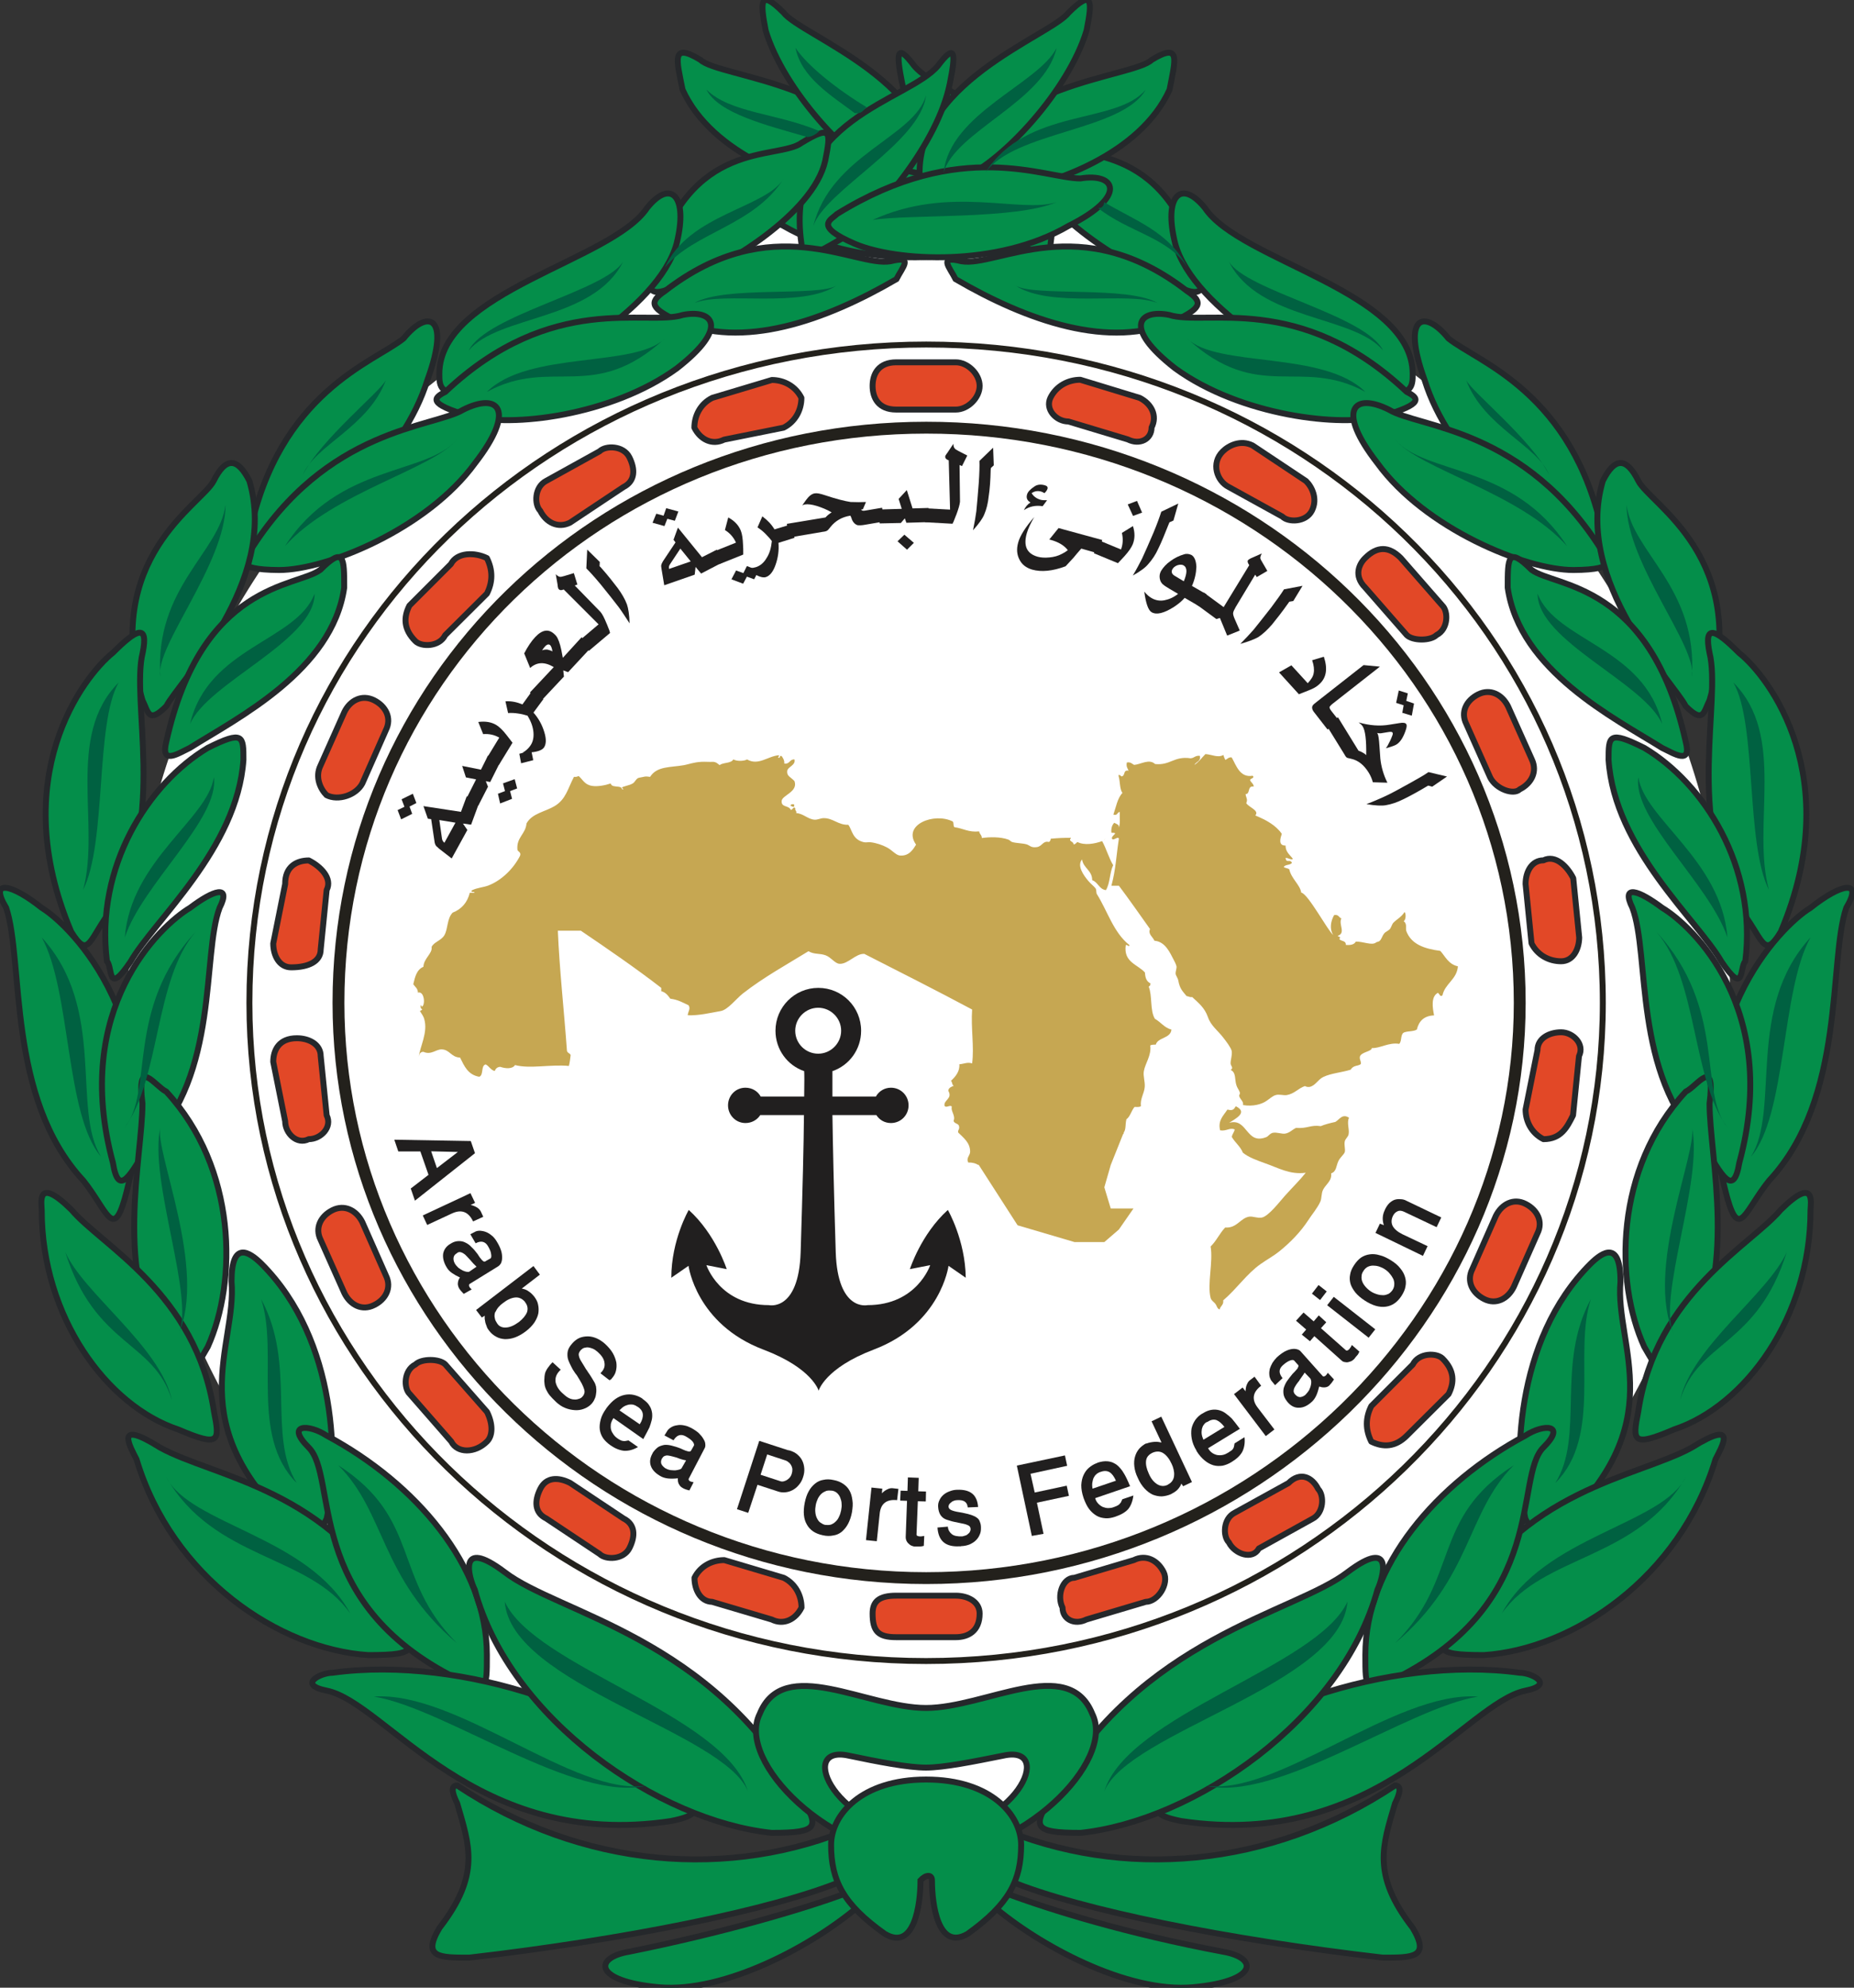 <?xml version="1.0" encoding="utf-8"?>
<!-- Generator: Adobe Illustrator 26.0.0, SVG Export Plug-In . SVG Version: 6.00 Build 0)  -->
<svg version="1.1" id="Layer_1" xmlns="http://www.w3.org/2000/svg" xmlns:xlink="http://www.w3.org/1999/xlink" x="0px" y="0px"
	 viewBox="0 0 168 180" style="enable-background:new 0 0 168 180;" xml:space="preserve">
<rect x="0" y="0" width="168" height="180" fill="#333333" stroke="none"/>
<style type="text/css">
	.st0{fill:#FFFFFF;}
	.st1{fill:none;}
	
		.st2{fill-rule:evenodd;clip-rule:evenodd;fill:#E24827;stroke:#25282B;stroke-width:0.537;stroke-linecap:round;stroke-linejoin:round;stroke-miterlimit:10;}
	.st3{fill-rule:evenodd;clip-rule:evenodd;fill:#048E4A;stroke:#25282B;stroke-width:0.537;stroke-miterlimit:10;}
	.st4{fill:#211F1F;}
	.st5{fill-rule:evenodd;clip-rule:evenodd;fill:#C6A752;}
	.st6{fill-rule:evenodd;clip-rule:evenodd;fill:#006141;}
	.st7{fill:none;stroke:#23211C;stroke-width:0.537;stroke-linecap:round;stroke-linejoin:round;stroke-miterlimit:10;}
	.st8{fill:none;stroke:#23211C;stroke-width:1.074;stroke-linecap:round;stroke-linejoin:round;stroke-miterlimit:10;}
</style>
<g>
	<path class="st0" d="M156.81,91.73c0,40.11-32.51,72.64-72.64,72.64s-72.62-32.53-72.62-72.64s32.51-72.64,72.64-72.64
		S156.81,51.62,156.81,91.73z"/>
	<g>
		<path class="st1" d="M140.92,90.81c0,30.62-25.28,55.85-57.01,55.85c-31.19,0-57.03-25.24-57.03-55.85S52.7,34.95,83.91,34.95
			C115.64,34.95,140.92,60.19,140.92,90.81L140.92,90.81z"/>
		<path class="st2" d="M79.07,146.12c0-1.06,0.54-1.62,2.14-1.62h5.4c1.08,0,2.16,0.54,2.16,1.62c0,1.62-1.08,2.14-2.16,2.14h-5.4
			C79.59,148.26,79.07,147.74,79.07,146.12L79.07,146.12z"/>
		<path class="st3" d="M80.15,16.17C78.53,7.57,65.11,7.03,63.47,5.42c-2.68-1.62-2.16,0-1.62,2.7c2.68,5.92,10.75,8.59,14.53,9.13
			C79.59,17.77,80.69,18.31,80.15,16.17L80.15,16.17z"/>
		<path class="st3" d="M84.45,16.71C85.53,7.57,72.62,3.28,71,1.14C68.86-1,68.86,0.06,69.38,2.76C71,8.13,76.92,14.57,80.67,16.19
			C83.39,17.77,83.91,18.31,84.45,16.71L84.45,16.71z"/>
		<path class="st3" d="M95.2,22.06c1.62-11.27-9.69-12.89-12.37-16.11c-1.62-2.16-1.62-1.08-1.08,1.6
			c1.08,5.38,6.45,11.81,9.67,13.97C94.14,23.14,95.2,23.68,95.2,22.06L95.2,22.06z"/>
		<path class="st3" d="M91.98,19.38c-11.29-6.97-18.82-3.22-22.06-3.22c-3.24-0.54-4.3,1.62,1.08,4.3
			c6.45,3.76,15.61,3.22,19.36,1.62C94.14,20.46,92.52,19.92,91.98,19.38L91.98,19.38z"/>
		<path class="st3" d="M108.67,24.22c-3.24-11.81-11.31-9.67-13.45-11.29c-2.68-1.62-2.68-1.08-2.16,1.62
			c1.08,4.84,9.15,9.67,13.45,11.29C107.57,26.36,109.73,27.44,108.67,24.22L108.67,24.22z"/>
		<path class="st3" d="M107.57,26.36c-9.67-7.51-17.21-2.14-20.44-2.7c-2.16-0.54-1.08,0.54-0.54,1.62
			c6.45,3.76,13.99,6.43,19.9,3.76C108.67,27.98,109.21,27.44,107.57,26.36L107.57,26.36z"/>
		<path class="st3" d="M128.01,33.87c0-7.51-15.61-10.21-18.82-15.03c-2.18-2.7-3.78-1.08-2.7,3.22
			c1.62,5.92,12.39,12.35,18.31,13.43C128.01,36.03,128.01,34.95,128.01,33.87L128.01,33.87z"/>
		<path class="st3" d="M127.47,35.49c-9.67-9.13-18.29-5.92-21.52-6.97c-2.68-0.54-4.3,1.08,0.54,4.84
			c5.92,4.3,15.07,5.38,18.82,4.3C129.09,36.57,128.55,36.03,127.47,35.49L127.47,35.49z"/>
		<path class="st3" d="M145.24,48.38c-2.7-12.89-11.31-15.57-13.99-17.73c-2.16-2.68-4.3-2.14-2.16,3.76
			c2.16,6.97,9.15,12.89,13.45,14.49C145.76,50.54,145.76,49.46,145.24,48.38L145.24,48.38z"/>
		<path class="st3" d="M145.24,50c-6.99-11.27-16.69-11.27-19.36-12.89c-3.22-1.62-4.84,0-1.06,4.84c4.3,5.92,13.43,9.67,17.75,9.67
			C146.86,51.6,145.76,50.54,145.24,50L145.24,50z"/>
		<path class="st3" d="M154.91,63.41c3.76-12.89-5.38-17.73-6.45-19.86c-1.08-2.16-2.14-2.16-3.22,0c-2.7,9.13,6.45,18.27,7.51,20.4
			C154.37,65.57,154.37,64.49,154.91,63.41L154.91,63.41z"/>
		<path class="st3" d="M152.75,67.17c-3.22-14.49-11.83-13.97-13.97-15.57c-2.16-2.16-2.16-1.08-2.16,1.62
			c1.08,7.51,9.67,11.81,13.99,14.51C151.69,68.24,153.31,69.32,152.75,67.17L152.75,67.17z"/>
		<g>
			<path class="st4" d="M85.89,109.57c-2.44,2.2-3.44,5.36-3.44,5.36l1.84-0.36c0,0-1.2,3.62-5.68,3.62c0,0-2.7,0.62-2.88-4.78
				c-0.18-5.8-0.26-9.79-0.3-12.43h3.98c0.28,0.44,0.76,0.72,1.32,0.72c0.9,0,1.6-0.72,1.6-1.6c0-0.88-0.7-1.6-1.6-1.6
				c-0.58,0-1.1,0.32-1.36,0.8h-3.94c0-1.26,0-2,0-2.3c1.52-0.52,2.6-1.96,2.6-3.66c0-2.14-1.72-3.88-3.88-3.88
				c-2.14,0-3.88,1.74-3.88,3.88c0,1.7,1.08,3.14,2.6,3.66c0.02,0.3,0.02,1.04,0,2.3h-3.94c-0.26-0.48-0.78-0.8-1.38-0.8
				c-0.9,0-1.58,0.72-1.58,1.6c0,0.88,0.7,1.6,1.58,1.6c0.56,0,1.06-0.28,1.34-0.72h3.96c-0.02,2.62-0.12,6.63-0.3,12.43
				c-0.18,5.4-2.88,4.78-2.88,4.78c-4.46,0-5.66-3.62-5.66-3.62l1.84,0.36c0,0-1-3.16-3.44-5.36c0,0-1.58,2.72-1.58,6.14l1.56-1.08
				c0,0,0.68,5.28,6.79,7.59c4.44,1.68,5,3.72,5,3.72s0.56-2.04,4.98-3.72c6.1-2.3,6.79-7.59,6.79-7.59l1.56,1.08
				C87.47,112.29,85.89,109.57,85.89,109.57z M72.06,93.34c0-1.14,0.94-2.08,2.08-2.08c1.14,0,2.08,0.94,2.08,2.08
				c0,1.14-0.94,2.08-2.08,2.08C73,95.42,72.06,94.5,72.06,93.34z"/>
			<g>
				<path class="st5" d="M71.64,72.98c0.12,0.02,0.16,0.1,0.32,0.08c0-0.08,0-0.14,0-0.22C71.76,72.8,71.64,72.84,71.64,72.98z"/>
				<path class="st5" d="M122.24,101.22c-0.6-0.4-0.86,0.16-1.24,0.38c-0.46,0.1-0.94,0.22-1.32,0.38c-0.9-0.14-1.2,0.24-2.24,0.16
					c-0.32,0.14-0.58,0.46-1,0.52c-0.3,0.04-0.74-0.14-1.08-0.08c-0.26,0.04-0.42,0.3-0.58,0.38c-1.9,0.78-1.7-1.76-3.4-1.28
					c0.54-0.36,1.76-0.94,0.6-1.5c-0.18,0.3-0.28,0.42-0.76,0.3c-0.36,0.56-0.88,0.98-0.66,1.88c0.58,0.1,0.88-0.28,1.32-0.08
					c-0.04,0.26-0.22,0.4-0.26,0.68c0.3,0.52,0.78,0.86,1,1.42c0.5,0.42,1.28,0.7,2.06,0.98c1.16,0.4,2.22,1.04,3.64,0.84
					c-0.54,0.68-1.2,1.32-1.9,2.1c-0.4,0.44-1.46,1.84-2.08,1.96c-0.4,0.08-0.82-0.14-1.16-0.08c-0.8,0.14-1.1,1.06-2.16,0.98
					c-0.5,0.52-0.8,1.22-1.32,1.72c0.24,1.4-0.32,3.42,0,4.66c0.08,0.26,0.3,0.36,0.42,0.52c0.16,0.2,0.16,0.46,0.4,0.52
					c0.06-0.32,0.38-0.4,0.32-0.82c1.28-1.1,2.12-2.4,3.4-3.3c0.6-0.42,1.16-0.72,1.66-1.12c1.02-0.82,1.94-1.76,2.66-2.86
					c0.32-0.5,0.82-1.08,1.08-1.66c0.14-0.32,0.08-0.72,0.24-1.06c0.22-0.48,0.84-0.82,0.74-1.5c0.5-0.18,0.44-0.66,0.66-1.12
					c0.16-0.34,0.52-0.6,0.58-0.82c0.06-0.28-0.08-0.64,0-0.98c0.06-0.22,0.3-0.4,0.34-0.6C122.3,102.24,122.02,101.7,122.24,101.22
					z"/>
				<path class="st5" d="M104.09,89.35c0.12-0.06,0.16-0.16,0.16-0.3c-0.36-0.16-0.48-0.52-0.5-0.98c-0.66-0.74-1.96-0.92-1.74-2.48
					c0.16-0.08,0.28,0.22,0.34,0c-1.46-1.14-2-3.12-2.98-4.66c-0.06-0.28,0-0.26-0.08-0.46c-0.16-0.22-0.42-0.4-0.66-0.68
					c-0.46-0.54-1.06-1.4-0.58-1.96c0.12,0.8,0.92,0.98,0.92,1.88c0.54,0.18,0.6,0.8,1.24,0.9c0.38-0.6,0.34-1.6,0.66-2.26
					c-0.4-0.66-0.62-1.5-1-2.18c-0.72,0.26-1.62,0.4-2.24,0.08c-0.12,0.08-0.16,0.2-0.34,0.22c-0.02-0.32-0.52-0.24-0.24-0.6
					c-0.74,0-1.14,0.02-1.84,0.08c0,0.14-0.06,0.24-0.16,0.3c-0.54-0.14-0.6,0.38-1.08,0.46c-0.54,0.08-0.64-0.14-0.92-0.24
					c-0.4-0.12-0.92-0.1-1.34-0.22c-0.12-0.04-0.22-0.18-0.34-0.22c-0.72-0.26-1.7-0.24-2.4-0.14c0-0.28-0.22-0.36-0.24-0.6
					c-0.98,0.1-1.46-0.28-2.24-0.38c-0.14-0.1-0.04-0.42-0.16-0.52c-1.66-0.84-4.6,0.28-3.32,2.1c-0.24,0.38-0.62,1.08-1.5,0.98
					c-0.36-0.06-0.66-0.48-1.16-0.74c-0.38-0.2-0.94-0.4-1.48-0.46c-0.18-0.02-0.4,0.04-0.58,0c-1.06-0.24-1.06-1.1-1.42-1.58
					c-0.9,0.04-1.4-0.62-2.24-0.6c-0.28,0-0.54,0.16-0.82,0.14c-0.6-0.04-1.02-0.56-1.66-0.6c0.06-0.22-0.14-0.22-0.08-0.44
					c-0.18-0.18-0.22,0.12-0.4,0.16c-0.22-0.46-0.88-0.2-0.84-0.82c0.04-0.52,1.52-0.82,1.16-1.8c-0.36-0.38-0.7-0.44-0.66-0.9
					c0.04-0.4,0.8-0.52,0.66-1.06c-0.46-0.02-0.4,0.44-0.92,0.38c0.02-0.32-0.12-0.5-0.24-0.68c-0.26-0.1-0.06,0.24-0.32,0.14
					c0-0.08,0.1-0.1,0.08-0.22c-1.02,0.08-1.86,0.98-2.9,0.38c-0.14,0.12-0.84,0.22-1.24,0c-0.2,0.38-0.94,0.26-1.24,0.52
					c-0.16-0.12-0.3-0.28-0.58-0.3c-0.36,0.02-0.72-0.02-1.08,0c-0.7,0.04-1.14,0.22-1.56,0.3c-1.28,0.22-2.46,0.08-3.08,1.06
					c-0.5-0.08-0.5,0-1,0.08c-0.26,0.04-0.36,0.4-0.58,0.52c-0.34,0.2-0.84,0.24-1,0.38c0.04-0.04,0.16,0.16,0.16,0.16
					c-0.22,0.02-0.04-0.18-0.4-0.24c-0.46-0.06-0.64-0.02-0.76-0.3c-0.46,0.16-1.18,0.3-1.66,0.22c-0.7-0.1-0.84-0.56-1.24-0.9
					c-0.1,0.06-0.22,0.1-0.42,0.08c-0.56,1.06-0.72,2.02-1.74,2.64c-0.86,0.52-2.06,0.66-2.56,1.58c-0.08,0.98-0.94,1.26-0.82,2.4
					c0.08,0.18,0.34,0.2,0.24,0.52c-0.6,1.18-1.68,2.24-2.88,2.7c-0.48,0.18-0.96,0.18-1.5,0.44c-0.14,0.26,0.26,0.04,0.24,0.22
					c-0.12,0-0.28,0-0.42,0c-0.22,0.88-0.74,1.48-1.56,1.8c-0.52,0.56-0.4,1.44-0.74,2.04c-0.3,0.5-0.94,0.6-1.16,1.06
					c0.1,0.6-0.72,1.04-0.74,1.8c-0.62,0.26-0.76,0.92-0.92,1.58c0.16,0.24,0.42,0.38,0.42,0.76c0.6-0.18,0.7,1.18,0.34,1.28
					c-0.02-0.06,0-0.14-0.08-0.14c-0.12,0.46,0.4,0.3-0.08,0.52c0.16,0.28,0.32,0.44,0.4,0.76c0.34,1.18-0.4,2.5-0.5,3.38
					c0.04-0.22,0.12-0.44,0.42-0.44c0.7,0.32,1.14-0.24,1.66-0.22c0.72,0.02,0.86,0.72,1.66,0.74c0.38,0.76,0.7,1.56,1.74,1.74
					c0.42-0.16,0.12-1,0.58-1.12c0.32,0.16,0.44,0.5,0.82,0.6c0.08-0.2,0.2-0.36,0.5-0.38c0.46,0.16,1.1,0.22,1.34-0.16
					c1.36,0.36,3.22-0.08,4.88,0.08c0.08-0.3,0.12-0.64,0.16-0.98c-0.06-0.2-0.34-0.18-0.34-0.46c-0.26-3.58-0.68-7.39-0.82-10.81
					c0.7,0,1.38,0,2.08,0c2.48,1.68,4.96,3.38,7.29,5.18c0,0.1,0,0.2,0,0.3c0.4,0.1,0.62,0.4,0.82,0.68
					c0.68,0.08,1.16,0.36,1.66,0.6c0.2,0.32-0.06,0.56-0.08,0.9c1.02,0.04,2.06-0.22,2.98-0.38c0.64-0.1,1.42-1.12,2-1.58
					c1.92-1.5,3.98-2.62,5.96-3.84c0.54,0.32,1,0.16,1.58,0.38c0.5,0.2,0.82,0.74,1.24,0.76c0.76,0.04,1.46-0.94,2.24-0.9
					c3.26,1.66,6.55,3.32,9.77,5.04c-0.12,1.68,0.2,3.38,0,4.88c-0.42-0.14-0.72,0.04-1.16,0.08c0.06,0.62-0.34,1.12-0.76,1.5
					c0.14,0.1,0.08,0.38,0.26,0.44c-0.22,0.1-0.48,0.18-0.5,0.46c0.42,0.72-0.44,0.82-0.34,1.36c0.16,0.24,0.52-0.14,0.66,0.08
					c-0.12,0.4,0.36,0.8,0.16,1.28c0.06,0.28,0.48,0.22,0.5,0.52c0.06,0.26-0.14,0.3-0.08,0.54c0.5,0.5,1.08,0.92,1.08,1.74
					c0,0.34-0.4,0.58-0.16,0.98c0.4-0.02,0.68,0.08,0.9,0.22c0-0.02,0.02-0.02,0.02-0.04l3.54,5.5l5.16,1.52h2.7l1.32-1.14l1.32-1.9
					h-2.06l-0.58-1.92l0.58-2.02l1.12-2.8c0.04,0,0.06-0.04,0.06-0.14c0.22-0.32,0.12-0.7,0.24-1.2c0.36-0.26,0.44-0.78,0.74-1.12
					c0.22,0,0.46,0.04,0.58-0.08c-0.1-0.62,0.3-1.16,0.34-1.72c0.04-0.52-0.16-0.98-0.08-1.44c0.12-0.7,0.7-1.42,0.58-2.32
					c0.1-0.08,0.3-0.08,0.5-0.08c0.2-0.68,1.34-0.54,1.42-1.36c-0.66-0.18-0.96-0.68-1.5-0.98
					C104.19,91.51,104.43,90.17,104.09,89.35z"/>
				<path class="st5" d="M100.12,75.98c-0.04,0.06-0.08,0.1-0.1,0.12c0.04-0.06,0.12-0.16,0.16-0.18
					C100.16,75.92,100.14,75.96,100.12,75.98z"/>
				<path class="st5" d="M130.51,86.11c-1.5-0.2-2.64-0.62-3.08-1.8c-0.08-0.28,0.1-0.64-0.24-0.9c0.2-0.06,0.24-0.68,0.08-0.82
					c-0.24,0.42-0.7,0.66-1,0.96c-0.14,0.14-0.2,0.44-0.34,0.6c-0.16,0.16-0.4,0.24-0.5,0.38c-0.22,0.28-0.22,0.5-0.42,0.68
					c-0.16,0.12-0.18,0.04-0.32,0.14c-0.38,0.3-1.16-0.1-1.84-0.08c-0.12,0.26-0.46,0.34-0.9,0.3c0.04-0.4-0.42-0.32-0.58-0.52
					c0.14-0.28-0.02-0.16-0.16-0.3c0.78-0.26,0.06-1.02,0.34-1.58c-0.24-0.08-0.24-0.38-0.66-0.3c-0.3,0.54-0.44,1.24-0.08,1.8
					c-0.48-0.36-2.26-3.72-2.9-3.84c-0.1-0.7-0.9-1.26-1.08-2.1c-0.12-0.12-0.38-0.1-0.5-0.22c0.12-0.24,0.6-0.14,0.74-0.38
					c-0.2-0.38-0.5,0.1-0.58-0.44c0.22-0.02,0.56,0.24,0.66,0.08c-0.26-0.36-0.66-0.6-0.66-1.2c-0.7,0.02-0.46-0.7-0.34-1.06
					c-0.54-0.78-1.42-1.26-2.4-1.66c0.4-0.46-0.6-0.74-0.82-1.12c0.16-0.36-0.02-0.46-0.06-0.82c0.46,0,0.12-0.78,0.74-0.68
					c-0.02-0.28-0.26-0.36-0.34-0.6c0.06-0.14,0.46-0.18,0.24-0.38c-1.16,0.2-1.48-0.92-1.9-1.66c-0.3-0.04-0.38,0.16-0.58,0.22
					c-0.06-0.14-0.14-0.28-0.16-0.44c-0.54,0.28-1.02-0.04-1.64-0.08c-0.34,0.34-0.6,0.72-1,0.98c0.14-0.3,0.6-0.3,0.5-0.82
					c-0.42-0.06-0.5,0.2-0.84,0.22c-1.52-0.22-1.82,0.66-3.22,0.52c-0.54-0.5-1.26,0.02-1.9,0.08c-0.2-0.1-0.3-0.28-0.66-0.22
					c-0.08,0.36,0.06,0.52,0.16,0.74c-0.54-0.1-0.26,0.5-0.66,0.52c-0.04-0.08-0.32-0.26-0.24,0c0.14,0.48,0.08,1.14,0.34,1.5
					c-0.46,0.48-0.58,1.28-0.82,1.96c0.4,0.12,0.32-0.22,0.58-0.24c-0.02,0.74,0.06,0.9-0.08,1.44c0.04-0.32-0.22-0.34-0.42-0.46
					c-0.2,0.2-0.3,0.5-0.26,0.9c0.14,0.02,0.32-0.02,0.34,0.08c-0.12,0.14-0.42,0.36-0.24,0.52c0.22,0.04,0.46-0.26,0.58-0.08
					c-0.26,1.72-0.28,2.8-0.68,4.28c0.22,0,0.44,0,0.68,0c0.96,1.28,1.88,2.6,2.82,3.92c-0.2,0.46,0.24,0.7,0.4,1.06
					c1,0.08,1.42,1.12,1.74,1.72c0.06,0.1,0.22,0.42,0.26,0.6c0.02,0.24-0.1,0.46-0.08,0.68c0.02,0.16,0.2,0.38,0.24,0.6
					c0.14,0.76,0.38,0.96,0.76,1.42c0.18,0,0.24,0.12,0.5,0.08c0.6,0.56,1.12,0.96,1.42,1.8c0.28,0.82,0.9,1.22,1.4,1.88
					c0.28,0.36,0.68,0.88,0.76,1.2c0.06,0.4-0.1,0.78-0.1,1.12c0,0.24,0.32,0.42,0,0.6c0.52,0.22,0.36,0.88,0.52,1.36
					c0.06,0.24,0.24,0.44,0.32,0.68c0.04,0.14-0.08,0.24-0.06,0.3c0.04,0.3,0.44,0.52,0.34,0.84c0.92,0.16,1.72-0.08,2.14-0.38
					c0.3-0.2,0.54-0.44,0.82-0.52c0.32-0.1,0.68,0.04,1,0c0.72-0.12,1.02-0.6,1.66-0.82c0.1,0.06,0.22,0.1,0.42,0.08
					c0.54-0.12,0.74-0.66,1.24-0.9c0.7-0.34,1.64-0.4,2.48-0.66c0.08-0.14,0.2-0.24,0.34-0.3c0.18-0.08,0.46-0.08,0.58-0.22
					c0.04-0.3-0.14-0.36-0.08-0.68c0.16-0.42,1.06-0.44,1.08-0.76c0.74,0.04,1.54-0.54,2.48-0.38c0.28-0.26,0.06-0.96,0.52-1.06
					c0.32-0.1,0.82-0.06,1.08-0.24c0.18-0.74,0.62-1.24,1.56-1.28c-0.14-0.68-0.3-1.7,0.34-2.04c0.16,0.08,0.2,0.42,0.42,0.22
					c0.24-1.08,1.3-1.42,1.4-2.62C131.23,87.31,130.97,86.61,130.51,86.11z"/>
			</g>
		</g>
		<path class="st3" d="M161.37,84.37c5.92-13.97-1.08-23.1-3.78-25.24c-2.14-2.14-3.22-2.68-2.68,0c1.08,4.3-2.16,15.03,2.68,23.1
			C159.77,84.89,159.77,87.05,161.37,84.37L161.37,84.37z"/>
		<path class="st3" d="M158.15,87.05c1.08-8.59-3.76-16.11-9.15-19.32c-3.24-1.62-3.24-1.08-3.24,1.08
			c0.54,8.07,8.07,14.51,10.23,18.27C158.15,90.27,157.61,87.59,158.15,87.05L158.15,87.05z"/>
		<path class="st3" d="M156.53,108.53c-4.3-15.57,4.84-24.7,7.53-26.32c2.68-2.14,4.84-2.68,3.24,0c-1.64,4.84,0,17.19-6.99,24.7
			C158.15,109.59,157.61,112.29,156.53,108.53L156.53,108.53z"/>
		<path class="st3" d="M157.61,105.29c3.78-13.95-4.3-21.48-6.99-23.08c-2.16-1.62-3.76-2.14-2.7,0c1.62,4.3,0,15.03,6.45,21.48
			C155.99,106.37,157.07,108.53,157.61,105.29L157.61,105.29z"/>
		<path class="st3" d="M152.75,98.86c-6.45,6.97-6.45,17.19-3.76,23.1c2.16,3.76,2.16,3.22,3.76,0.54
			c4.84-6.99,2.16-17.73,2.16-22.56C155.45,95.64,153.85,98.32,152.75,98.86L152.75,98.86z"/>
		<path class="st3" d="M164.06,109.59c0,9.67-5.92,17.73-12.37,19.86c-3.78,1.62-3.78,1.08-3.24-1.62
			c1.62-10.75,10.21-15.05,12.91-18.27C164.6,106.37,164.06,109.07,164.06,109.59L164.06,109.59z"/>
		<path class="st3" d="M140.92,138.61c10.75-9.67,5.38-16.65,5.92-22.56c0-3.76-1.62-2.68-2.7-1.62c-6.99,6.97-6.99,18.25-5.92,23.1
			C139.32,139.67,139.86,139.13,140.92,138.61L140.92,138.61z"/>
		<path class="st3" d="M155.45,132.15c-3.24,10.73-12.91,17.19-20.98,17.73c-4.86,0-4.3-0.54-2.7-3.76
			c5.92-11.27,16.69-12.35,21.52-15.03C157.61,128.4,155.99,131.07,155.45,132.15L155.45,132.15z"/>
		<path class="st3" d="M126.42,152.02c13.97-6.97,10.75-18.25,13.43-20.94c2.16-2.14,0-2.14-1.62-1.08
			c-8.05,4.3-14.51,11.81-14.51,19.86C123.72,153.1,123.72,153.1,126.42,152.02L126.42,152.02z"/>
		<path class="st3" d="M107.03,164.91c17.77,2.68,25.82-10.73,31.21-11.81c2.7-0.54,0.54-1.62-0.54-1.62
			c-11.83-1.62-26.9,3.76-31.73,10.21C104.35,163.85,104.35,164.37,107.03,164.91L107.03,164.91z"/>
		<path class="st3" d="M124.82,143.96c-3.24,11.81-16.69,20.94-26.9,22.02c-4.32,0-4.32-0.54-2.7-3.22
			c8.07-14.51,22.06-16.65,26.9-20.4C126.42,139.13,125.32,142.88,124.82,143.96L124.82,143.96z"/>
		<path class="st3" d="M87.69,16.17c1.62-8.59,15.05-9.13,16.67-10.75c2.68-1.62,2.14,0,1.62,2.7c-2.68,5.92-10.75,8.59-14.51,9.13
			C88.23,17.77,87.15,18.31,87.69,16.17L87.69,16.17z"/>
		<path class="st3" d="M83.39,16.71C82.31,7.57,95.22,3.28,96.84,1.14C99-1,99,0.06,98.46,2.76c-1.62,5.38-7.53,11.81-11.29,13.43
			C84.45,17.77,83.91,18.31,83.39,16.71L83.39,16.71z"/>
		<path class="st3" d="M72.62,22.06C71,10.79,82.29,9.17,84.99,5.96c1.62-2.16,1.62-1.08,1.08,1.6c-1.08,5.38-6.45,11.81-9.67,13.97
			C73.7,23.14,72.62,23.68,72.62,22.06L72.62,22.06z"/>
		<path class="st3" d="M75.84,19.38c11.29-6.97,18.82-3.22,22.06-3.22c3.22-0.54,4.3,1.62-1.08,4.3
			c-6.45,3.76-15.61,3.22-19.36,1.62C73.7,20.46,75.3,19.92,75.84,19.38L75.84,19.38z"/>
		<path class="st3" d="M59.17,24.22c3.24-11.81,11.31-9.67,13.47-11.29c2.68-1.62,2.68-1.08,2.14,1.62
			c-1.08,4.84-9.15,9.67-13.45,11.29C60.25,26.36,58.09,27.44,59.17,24.22L59.17,24.22z"/>
		<path class="st3" d="M60.25,26.36c9.69-7.51,17.21-2.14,20.44-2.7c2.16-0.54,1.08,0.54,0.54,1.62c-6.45,3.76-13.99,6.43-19.9,3.76
			C59.17,27.98,58.63,27.44,60.25,26.36L60.25,26.36z"/>
		<path class="st3" d="M39.81,33.87c0-7.51,15.59-10.21,18.82-15.03c2.16-2.7,3.76-1.08,2.68,3.22
			c-1.62,5.92-12.37,12.35-18.29,13.43C39.81,36.03,39.81,34.95,39.81,33.87L39.81,33.87z"/>
		<path class="st3" d="M40.35,35.49c9.67-9.13,18.29-5.92,21.52-6.97c2.68-0.54,4.3,1.08-0.54,4.84c-5.92,4.3-15.07,5.38-18.82,4.3
			C38.73,36.57,39.27,36.03,40.35,35.49L40.35,35.49z"/>
		<path class="st3" d="M22.6,48.38c2.68-12.89,11.29-15.57,13.97-17.73c2.16-2.68,4.32-2.14,2.16,3.76
			c-2.16,6.97-9.15,12.89-13.45,14.49C22.06,50.54,22.06,49.46,22.6,48.38L22.6,48.38z"/>
		<path class="st3" d="M22.6,50c6.99-11.27,16.67-11.27,19.36-12.89c3.22-1.62,4.84,0,1.08,4.84c-4.3,5.92-13.43,9.67-17.75,9.67
			C20.98,51.6,22.06,50.54,22.6,50L22.6,50z"/>
		<path class="st3" d="M12.91,63.41c-3.78-12.89,5.38-17.73,6.45-19.86c1.08-2.16,2.14-2.16,3.24,0c2.68,9.13-6.45,18.27-7.53,20.4
			C13.45,65.57,13.45,64.49,12.91,63.41L12.91,63.41z"/>
		<path class="st3" d="M15.07,67.17C18.28,52.68,26.9,53.2,29.03,51.6c2.16-2.16,2.16-1.08,2.16,1.62
			c-1.08,7.51-9.69,11.81-13.99,14.51C16.13,68.24,14.53,69.32,15.07,67.17L15.07,67.17z"/>
		<path class="st3" d="M6.45,84.37c-5.92-13.97,1.08-23.1,3.78-25.26c2.14-2.14,3.24-2.68,2.7,0c-1.08,4.3,2.16,15.03-2.7,23.1
			C8.09,84.89,8.09,87.05,6.45,84.37L6.45,84.37z"/>
		<path class="st3" d="M9.69,87.05c-1.08-8.59,3.76-16.11,9.13-19.32c3.24-1.62,3.24-1.08,3.24,1.08
			c-0.56,8.07-8.07,14.51-10.23,18.27C9.69,90.27,10.23,87.59,9.69,87.05L9.69,87.05z"/>
		<path class="st3" d="M11.31,108.53c4.3-15.57-4.86-24.7-7.53-26.32c-2.68-2.14-4.84-2.68-3.22,0c1.62,4.84,0,17.19,6.99,24.7
			C9.69,109.59,10.23,112.29,11.31,108.53L11.31,108.53z"/>
		<path class="st3" d="M10.23,105.29c-3.78-13.95,4.3-21.48,6.99-23.08c2.14-1.62,3.76-2.14,2.68,0c-1.62,4.3,0,15.03-6.45,21.48
			C11.83,106.37,10.75,108.53,10.23,105.29L10.23,105.29z"/>
		<path class="st3" d="M15.07,98.86c6.43,6.97,6.43,17.19,3.76,23.1c-2.16,3.76-2.16,3.22-3.76,0.54
			c-4.86-6.99-2.16-17.73-2.16-22.56C12.37,95.64,13.99,98.32,15.07,98.86L15.07,98.86z"/>
		<path class="st3" d="M3.78,109.59c0,9.67,5.92,17.73,12.37,19.86c3.78,1.62,3.78,1.08,3.24-1.62
			c-1.62-10.75-10.21-15.05-12.91-18.27C3.24,106.37,3.78,109.07,3.78,109.59L3.78,109.59z"/>
		<path class="st3" d="M26.9,138.61c-10.75-9.67-5.4-16.65-5.92-22.56c0-3.76,1.62-2.68,2.7-1.62c6.99,6.97,6.99,18.25,5.92,23.1
			C28.52,139.67,27.98,139.13,26.9,138.61L26.9,138.61z"/>
		<path class="st3" d="M12.37,132.15c3.24,10.73,12.91,17.19,20.98,17.73c4.84,0,4.3-0.54,2.68-3.76
			c-5.92-11.27-16.69-12.35-21.52-15.03C10.23,128.4,11.83,131.07,12.37,132.15L12.37,132.15z"/>
		<path class="st3" d="M41.42,152.02c-13.99-6.97-10.75-18.25-13.45-20.94c-2.14-2.14,0-2.14,1.62-1.08
			c8.05,4.3,14.53,11.81,14.53,19.86C44.12,153.1,44.12,153.1,41.42,152.02L41.42,152.02z"/>
		<path class="st3" d="M60.79,164.91c-17.75,2.68-25.82-10.73-31.19-11.81c-2.7-0.54-0.54-1.62,0.54-1.62
			c11.83-1.62,26.9,3.76,31.73,10.21C63.47,163.85,63.47,164.37,60.79,164.91L60.79,164.91z"/>
		<path class="st3" d="M43.02,143.96c3.22,11.81,16.69,20.94,26.9,22.02c4.32,0,4.32-0.54,2.7-3.22
			c-8.07-14.51-22.06-16.65-26.9-20.4C41.42,139.13,42.48,142.88,43.02,143.96L43.02,143.96z"/>
		<path class="st6" d="M104.89,27.44c-2.7-1.6-11.29-0.54-12.91-1.6C95.2,27.98,102.2,26.36,104.89,27.44L104.89,27.44z"/>
		<path class="st6" d="M125.32,31.73c-1.6-3.22-12.37-5.38-13.97-8.05C114.05,29.06,122.64,28.52,125.32,31.73L125.32,31.73z"/>
		<path class="st6" d="M123.72,35.49c-3.76-3.76-13.45-2.16-16.15-4.84C114.05,36.57,117.8,32.27,123.72,35.49L123.72,35.49z"/>
		<path class="st6" d="M100.06,18.31c2.68,1.62,5.92,2.68,7.53,5.92c-1.62-2.7-5.38-3.22-8.07-5.38
			C100.06,18.84,100.06,18.31,100.06,18.31L100.06,18.31z"/>
		<path class="st6" d="M140.38,43.01c-1.62-3.22-6.99-7.51-7.53-8.59C134.49,38.71,139.32,40.33,140.38,43.01L140.38,43.01z"/>
		<path class="st6" d="M142,49.46c-4.84-7.51-12.91-6.43-15.59-9.67C128.55,42.47,137.71,44.62,142,49.46L142,49.46z"/>
		<path class="st6" d="M153.31,61.27c0.54-8.05-5.4-11.27-5.92-15.57C147.4,51.06,153.85,58.59,153.31,61.27L153.31,61.27z"/>
		<path class="st6" d="M150.62,65.57c-1.62-6.97-9.67-7.51-11.29-11.81C139.32,58.05,149,61.81,150.62,65.57L150.62,65.57z"/>
		<path class="st6" d="M157.07,61.81c4.84,4.84,1.62,12.89,3.22,18.78C158.15,76.3,159.23,65.57,157.07,61.81L157.07,61.81z"/>
		<path class="st6" d="M150.08,84.37c6.45,6.97,3.78,14.49,6.45,17.73C153.31,97.78,153.85,88.65,150.08,84.37L150.08,84.37z"/>
		<path class="st6" d="M164.06,84.89c-5.92,6.45-2.7,15.57-5.4,19.86C161.91,101,161.37,89.73,164.06,84.89L164.06,84.89z"/>
		<path class="st6" d="M156.53,84.89c-0.54-6.97-7.53-10.75-8.07-14.51C147.92,74.16,154.91,80.06,156.53,84.89L156.53,84.89z"/>
		<path class="st6" d="M153.31,102.08c1.08,4.84-3.24,15.57-1.62,18.8C149,114.97,153.85,104.24,153.31,102.08L153.31,102.08z"/>
		<path class="st6" d="M161.91,113.37c-2.68,8.59-8.05,8.05-9.67,13.43C153.31,121.94,160.29,117.1,161.91,113.37L161.91,113.37z"/>
		<path class="st6" d="M144.16,117.64c-3.22,5.92-0.54,12.35-3.22,16.65C145.24,130.01,142.54,122.5,144.16,117.64L144.16,117.64z"
			/>
		<path class="st6" d="M152.75,133.77c-4.3,7.51-12.91,6.99-16.67,12.35C139.86,139.13,150.62,138.07,152.75,133.77L152.75,133.77z"
			/>
		<path class="st6" d="M137.17,132.69c-7.53,4.84-4.84,10.21-10.75,16.11C133.41,142.88,132.85,136.99,137.17,132.69L137.17,132.69z
			"/>
		<path class="st6" d="M133.93,153.64c-7.51-0.54-18.29,9.13-24.74,8.05C115.64,163.31,127.47,154.69,133.93,153.64L133.93,153.64z"
			/>
		<path class="st6" d="M122.1,145.04c-0.54,7.51-19.9,11.81-22.04,17.19C102.2,155.25,119.42,150.94,122.1,145.04L122.1,145.04z"/>
		<path class="st6" d="M78.53,9.71c-2.68-1.62-5.38-3.76-6.45-5.38c0.54,2.7,3.22,4.3,5.38,5.92C78.01,10.25,78.01,10.25,78.53,9.71
			L78.53,9.71z"/>
		<path class="st6" d="M74.24,11.87c-3.78-1.62-8.07-1.62-10.23-3.76c1.1,2.16,5.4,3.22,9.15,4.3
			C73.16,12.41,73.7,12.41,74.24,11.87L74.24,11.87z"/>
		<path class="st6" d="M62.93,27.44c2.7-1.6,11.31-0.54,12.91-1.6C72.62,27.98,65.62,26.36,62.93,27.44L62.93,27.44z"/>
		<path class="st6" d="M42.48,31.73c1.62-3.22,12.37-5.38,13.99-8.05C53.79,29.06,45.18,28.52,42.48,31.73L42.48,31.73z"/>
		<path class="st6" d="M44.12,35.49c3.76-3.76,13.43-2.16,16.13-4.84C53.79,36.57,50.02,32.27,44.12,35.49L44.12,35.49z"/>
		<path class="st6" d="M60.25,24.22c2.16-4.84,9.15-5.38,10.77-8.05C68.3,20.46,62.93,21,60.25,24.22L60.25,24.22z"/>
		<path class="st6" d="M79.07,19.92c6.99-3.22,13.45-0.54,16.69-1.62C91.98,19.92,82.31,19.38,79.07,19.92L79.07,19.92z"/>
		<path class="st6" d="M27.44,43.01c1.62-3.22,6.99-7.51,7.53-8.59C33.35,38.71,28.52,40.33,27.44,43.01L27.44,43.01z"/>
		<path class="st6" d="M25.82,49.46c4.84-7.51,12.91-6.43,15.59-9.67C39.27,42.47,30.13,44.62,25.82,49.46L25.82,49.46z"/>
		<path class="st6" d="M14.53,61.27C13.99,53.22,19.9,50,20.44,45.7C20.44,51.06,13.99,58.59,14.53,61.27L14.53,61.27z"/>
		<path class="st6" d="M17.22,65.57c1.62-6.97,9.67-7.51,11.29-11.81C28.52,58.05,18.82,61.81,17.22,65.57L17.22,65.57z"/>
		<path class="st6" d="M10.75,61.81C5.91,66.65,9.13,74.7,7.53,80.59C9.69,76.3,8.61,65.57,10.75,61.81L10.75,61.81z"/>
		<path class="st6" d="M17.74,84.37c-6.45,6.97-3.76,14.49-6.45,17.73C14.53,97.78,13.99,88.65,17.74,84.37L17.74,84.37z"/>
		<path class="st6" d="M3.78,84.89c5.92,6.45,2.68,15.57,5.38,19.86C5.91,101,6.45,89.73,3.78,84.89L3.78,84.89z"/>
		<path class="st6" d="M11.31,84.89c0.54-6.97,7.53-10.75,8.07-14.51C19.9,74.16,12.91,80.06,11.31,84.89L11.31,84.89z"/>
		<path class="st6" d="M14.53,102.08c-1.08,4.84,3.22,15.57,1.62,18.8C18.82,114.97,13.99,104.24,14.53,102.08L14.53,102.08z"/>
		<path class="st6" d="M5.91,113.37c2.7,8.59,8.07,8.05,9.67,13.43C14.53,121.94,7.53,117.1,5.91,113.37L5.91,113.37z"/>
		<path class="st6" d="M23.66,117.64c3.22,5.92,0.54,12.35,3.22,16.65C22.6,130.01,25.28,122.5,23.66,117.64L23.66,117.64z"/>
		<path class="st6" d="M15.07,133.77c4.3,7.51,12.91,6.99,16.67,12.35C27.98,139.13,17.22,138.07,15.07,133.77L15.07,133.77z"/>
		<path class="st6" d="M30.65,132.69c7.53,4.84,4.86,10.21,10.75,16.11C34.43,142.88,34.97,136.99,30.65,132.69L30.65,132.69z"/>
		<path class="st6" d="M33.89,153.64c7.53-0.54,18.29,9.13,24.74,8.05C52.18,163.31,40.35,154.69,33.89,153.64L33.89,153.64z"/>
		<path class="st6" d="M45.74,145.04c0.52,7.51,19.9,11.81,22.04,17.19C65.62,155.25,48.42,150.94,45.74,145.04L45.74,145.04z"/>
		<path class="st6" d="M73.7,20.46c1.6-6.43,9.15-8.05,10.21-11.81C83.39,12.93,74.78,17.25,73.7,20.46L73.7,20.46z"/>
		<path class="st6" d="M95.74,4.34c-1.08,4.84-9.15,7.53-10.23,11.27C86.07,10.25,94.14,7.57,95.74,4.34L95.74,4.34z"/>
		<path class="st6" d="M89.29,15.63c3.76-5.92,11.83-4.3,14.53-7.51C101.68,11.87,91.98,11.87,89.29,15.63L89.29,15.63z"/>
		<path class="st3" d="M77.46,165.45c-11.29,4.84-24.74,3.76-36.03-3.76c-0.54,0-0.54,0.54,0,1.62c1.08,3.76,2.16,6.43-1.6,11.27
			c-1.62,2.7,0,2.7,2.68,2.7c13.99-1.62,27.44-4.3,33.89-6.97L77.46,165.45z"/>
		<path class="st3" d="M76.92,171.36c-4.3,1.62-11.83,3.76-19.9,5.38c-3.24,0.54-3.24,2.68,2.68,3.22
			c5.92,0.54,13.99-3.76,18.31-7.51L76.92,171.36z"/>
		<path class="st3" d="M83.91,160.07c1.6,0,4.3-0.54,6.99-1.08c4.84-1.08,1.08,6.97-6.99,6.97v2.14c8.61,0,17.21-8.59,15.07-12.89
			c-2.16-5.38-9.69-0.54-15.07-0.54c-5.4,0-12.91-4.82-15.07,0.54c-2.16,4.3,6.43,12.89,15.07,12.89v-2.14
			c-8.07,0-11.85-8.05-6.99-6.97C79.59,159.55,82.31,160.07,83.91,160.07L83.91,160.07z"/>
		<path class="st3" d="M90.38,165.45c11.29,4.84,24.72,3.76,36.03-3.76c0.54,0,0.54,0.54,0,1.62c-1.1,3.76-2.16,6.43,1.6,11.27
			c1.62,2.7,0,2.7-2.7,2.7c-13.97-1.62-27.42-4.3-33.87-6.97L90.38,165.45z"/>
		<path class="st3" d="M90.9,171.36c4.3,1.62,11.29,3.76,19.9,5.38c3.24,0.54,3.24,2.68-2.7,3.22c-5.92,0.54-13.97-3.76-18.29-7.51
			L90.9,171.36z"/>
		<path class="st3" d="M84.45,170.28c0,2.14,0.54,6.43,3.24,4.84c3.76-2.7,4.84-4.84,4.84-8.05c0-2.68-2.7-5.92-8.61-5.92
			s-8.61,3.24-8.61,5.92c0,3.22,1.1,5.38,4.86,8.05c2.7,1.62,3.24-2.7,3.24-4.84C83.91,169.74,84.45,169.74,84.45,170.28
			L84.45,170.28z"/>
		<path class="st7" d="M145.24,90.81c0,32.75-27.44,59.61-61.33,59.61S22.6,123.56,22.6,90.81c0-33.29,27.44-59.61,61.33-59.61
			C117.8,31.19,145.24,57.51,145.24,90.81L145.24,90.81z"/>
		<path class="st8" d="M137.71,90.81c0,28.46-24.2,52.1-53.78,52.1c-29.6,0-53.26-23.62-53.26-52.1c0-29,23.68-52.08,53.26-52.08
			C113.51,38.71,137.71,61.81,137.71,90.81L137.71,90.81z"/>
		<g>
			<path class="st4" d="M37.41,71.88l0.32,0.84l-0.62,0.32l0.24,0.66l-1,0.5l-0.32-0.84l0.62-0.3l-0.26-0.68L37.41,71.88z M38.37,73
				l3.4,0.52l0.52-1.4l1.18,0.44l-0.78,2.12l-0.74-0.1l0.4,0.58l-1.42,2.58l-1.16-0.9c-0.06-0.06-0.12-0.12-0.22-0.2
				c-0.08-0.08-0.16-0.24-0.18-0.46l-0.3-2l-0.3-0.04L38.37,73z M39.81,74.26l0.24,1.68c0.02,0.16,0.1,0.28,0.22,0.38l1-1.82
				L39.81,74.26z"/>
			<path class="st4" d="M41.88,69.36l1.7,0.34l0.64-1.28l1.12,0.56l-0.92,1.84l-0.4-0.08l0.2,0.5l-0.88,1.72l-1.12-0.56l0.92-1.82
				l-0.92-0.18L41.88,69.36z M45.32,72.76l-0.2-0.88l0.64-0.24l-0.18-0.7l1.06-0.38l0.22,0.84l-0.64,0.24l0.18,0.7L45.32,72.76z"/>
			<path class="st4" d="M44.12,68.64l1.12-1.84c-0.44-0.26-0.92-0.36-1.46-0.32l-0.44-1.1c0.64-0.08,1.18,0,1.64,0.28
				c0.26,0.16,0.58,0.46,0.92,0.9c0.1,0.12,0.28,0.36,0.54,0.7l-1.24,2.02L44.12,68.64z M47.22,69.12l-0.16-0.86l1.08-0.3l0.18,0.88
				L47.22,69.12z"/>
			<path class="st4" d="M47.34,63.79l0.88-1.22l1.02,0.74l-0.9,1.22c0.46,0.52,0.78,1.1,0.98,1.76c0.2,0.64,0.18,1.12-0.04,1.42
				c-0.2,0.26-0.68,0.4-1.4,0.44c-0.06,0-0.2,0-0.38,0.02c-0.02,0-0.06,0-0.16,0c0.28-0.16,0.52-0.36,0.7-0.62
				c0.24-0.32,0.34-0.74,0.3-1.22c-0.04-0.5-0.22-1-0.54-1.52c-0.26-0.08-0.56-0.16-0.88-0.2c-0.26-0.04-0.56-0.06-0.88-0.04
				l-0.24-1.06C46.34,63.47,46.86,63.59,47.34,63.79z"/>
			<path class="st4" d="M52.7,57.71l0.92,0.86l-2.14,2.3l-0.44-0.16l0.06,0.56l-2.16,2.3l-0.92-0.86l2.16-2.3
				c-0.84-0.5-1.54-0.46-2.14,0.08l-0.54-1.32c0.32-0.62,0.66-1.12,1-1.48c0.64-0.68,1.22-0.76,1.74-0.26
				c0.14,0.12,0.24,0.26,0.3,0.4c0.16,0.32,0.3,0.82,0.42,1.54l0.04,0.2L52.7,57.71z M50.06,58.99c-0.04-0.28-0.12-0.48-0.2-0.56
				c-0.12-0.12-0.3-0.08-0.46,0.1c-0.06,0.06-0.16,0.18-0.28,0.36c0.18-0.06,0.36-0.08,0.5-0.06
				C49.78,58.87,49.92,58.91,50.06,58.99z"/>
			<path class="st4" d="M52,51.9l0.32,1.04l-0.24,0.08l2.32,2.38c0.18,0.2,0.36,0.56,0.58,1.1l0.02,0.04l0.22,0.56l0.06,0.22
				l-1.92,1.62l-0.82-0.96l1.7-1.44l-3.16-3.16c-0.22,0.1-0.36,0.08-0.46-0.04c-0.04-0.04-0.06-0.12-0.08-0.24l-0.02-0.18L50.36,52
				c0.14,0.14,0.26,0.22,0.4,0.24c0.06,0,0.2-0.02,0.38-0.08L52,51.9z"/>
			<path class="st4" d="M57.05,56.45c-0.38-0.58-0.7-1.08-0.98-1.46c-0.38-0.5-0.92-1.18-1.6-2.02c-0.56-0.68-1.02-1.18-1.34-1.5
				l0.08-1.7l1.14,1.12l-0.02,0.38l0.12,0.12c0.64,0.72,1.14,1.36,1.52,1.86c0.38,0.52,0.66,1,0.84,1.48
				C56.93,55.08,57.03,55.65,57.05,56.45z"/>
			<path class="st4" d="M61.47,46.32l-0.32,0.84l-0.68-0.18l-0.26,0.66l-1.08-0.3l0.34-0.82l0.66,0.18l0.24-0.68L61.47,46.32z
				 M61.43,47.78l2.18,2.68l1.34-0.68l0.58,1.12l-2,1.04l-0.5-0.6l-0.08,0.7L60.19,53l-0.24-1.44c-0.02-0.08-0.02-0.18-0.04-0.3
				c0-0.12,0.06-0.26,0.18-0.46l1.12-1.68l-0.18-0.24L61.43,47.78z M61.65,49.68l-0.94,1.42c-0.1,0.14-0.12,0.28-0.08,0.42
				l1.96-0.68L61.65,49.68z"/>
			<path class="st4" d="M64.69,49.94l2-0.8c-0.2-0.46-0.54-0.86-1-1.14l0.3-1.14c0.56,0.3,0.94,0.7,1.14,1.2
				c0.12,0.3,0.18,0.74,0.2,1.28c0.02,0.16,0.02,0.46,0.02,0.88l-2.2,0.88L64.69,49.94z M66.28,52.46l0.42-0.8l0.66,0.24l0.32-0.64
				l1.06,0.42l-0.4,0.78l-0.66-0.24l-0.34,0.64L66.28,52.46z"/>
			<path class="st4" d="M70.18,47.94l1.46-0.44L72,48.7l-1.46,0.46c0.06,0.68-0.04,1.36-0.26,1.98c-0.22,0.64-0.52,1-0.88,1.12
				c-0.3,0.1-0.78-0.08-1.38-0.5c-0.04-0.04-0.16-0.1-0.3-0.22c-0.02-0.02-0.06-0.04-0.14-0.1c0.34,0.04,0.64,0,0.92-0.08
				c0.38-0.12,0.72-0.4,0.96-0.82c0.28-0.42,0.42-0.94,0.48-1.54c-0.16-0.22-0.36-0.44-0.6-0.68c-0.2-0.2-0.42-0.38-0.7-0.56l0.44-1
				C69.56,47.12,69.92,47.5,70.18,47.94z"/>
			<path class="st4" d="M78.47,45.46l-0.28,0.66l-0.16,0.02c0.04,0.1,0.16,0.14,0.36,0.1l1.54-0.26l0.22,1.24l-1.76,0.3
				c-0.32,0.06-0.54,0.06-0.68,0.04C77.5,47.5,77.3,47.32,77.18,47c0-0.04-0.02-0.08-0.04-0.12l-0.08-0.18h-0.02
				c-0.76,0.12-1.36,0.48-1.8,1.04c-0.14,0.18-0.22,0.28-0.3,0.32c-0.06,0.04-0.18,0.08-0.38,0.1l-3.06,0.52l-0.2-1.24l3.5-0.58
				c0.16-0.18,0.36-0.34,0.56-0.46c-0.44-0.26-0.9-0.44-1.34-0.58c-0.46-0.14-0.82-0.18-1.08-0.14c-0.04,0-0.14,0.04-0.24,0.08
				l0.34-0.48c0.26-0.36,0.52-0.56,0.78-0.6c0.2-0.04,0.5,0.02,0.92,0.16c1.02,0.34,1.8,0.54,2.34,0.62
				C77.6,45.48,78.05,45.48,78.47,45.46z"/>
			<path class="st4" d="M82.17,44.38l0.52,1.66L84.13,46l0.04,1.28l-2.04,0.06l-0.14-0.4l-0.36,0.42l-1.92,0.04l-0.04-1.26
				l2.04-0.06l-0.28-0.9L82.17,44.38z M81.33,49.02l0.62-0.6l0.86,0.74l-0.62,0.62L81.33,49.02z"/>
			<path class="st4" d="M87.65,41.25l-0.48,0.96l-0.22-0.1l0.04,3.32c-0.02,0.26-0.14,0.66-0.34,1.2l-0.02,0.04l-0.22,0.56l-0.1,0.2
				l-2.5-0.14l0.06-1.26l2.22,0.12l-0.12-4.46c-0.22-0.08-0.32-0.18-0.32-0.34c0-0.06,0.04-0.14,0.12-0.24l0.1-0.14l0.52-0.78
				c0,0.2,0.04,0.34,0.14,0.44c0.04,0.06,0.16,0.12,0.34,0.22L87.65,41.25z"/>
			<path class="st4" d="M88.17,48.02c0.14-0.68,0.24-1.26,0.3-1.72c0.06-0.64,0.14-1.48,0.22-2.56c0.06-0.88,0.08-1.56,0.06-2
				l1.24-1.2l0.06,1.6l-0.26,0.24l-0.02,0.16c-0.02,0.96-0.08,1.78-0.18,2.4c-0.06,0.62-0.2,1.18-0.4,1.64
				C89.05,46.94,88.71,47.42,88.17,48.02z"/>
			<path class="st4" d="M99.88,48.9l-0.34,1.22l-1.56-0.44l-0.14,0.16c-0.12,0.14-0.32,0.36-0.56,0.66
				c-0.3,0.32-0.54,0.58-0.72,0.78c-1.18,0.44-2.2,0.54-3.04,0.3c-0.54-0.16-0.92-0.46-1.14-0.9c-0.24-0.46-0.28-0.96-0.12-1.54
				c0.16-0.6,0.64-1.38,1.46-2.32c-0.34,0.58-0.56,1.06-0.68,1.48c-0.32,1.14,0,1.84,1,2.12c0.3,0.08,0.64,0.1,1.06,0.06
				c0.42-0.04,0.78-0.14,1.12-0.32c0.16-0.08,0.34-0.18,0.54-0.34c-0.32-0.42-0.84-0.74-1.58-0.94l-0.1-0.02l0.84-1.04L99.88,48.9z
				 M94.88,45.3l-0.4,0.54c-0.64-0.1-1.2,0.02-1.7,0.36c0.14-0.3,0.34-0.54,0.6-0.7c-0.3-0.16-0.4-0.4-0.32-0.7
				c0.06-0.24,0.28-0.48,0.64-0.72c0.26-0.2,0.58-0.24,0.96-0.14c0.22,0.06,0.3,0.16,0.26,0.32c-0.04,0.12-0.12,0.26-0.28,0.4
				c-0.08-0.06-0.18-0.1-0.28-0.14c-0.34-0.1-0.62-0.04-0.88,0.14c0.18,0.3,0.46,0.5,0.82,0.6C94.44,45.3,94.64,45.3,94.88,45.3z"/>
			<path class="st4" d="M99.6,48.94l1.98,0.82c0.18-0.48,0.2-0.98,0.08-1.5l1-0.62c0.2,0.62,0.18,1.16-0.02,1.66
				c-0.12,0.28-0.36,0.64-0.74,1.06c-0.1,0.12-0.32,0.34-0.6,0.64l-2.18-0.9L99.6,48.94z M103.49,46.42l-0.82,0.3l-0.48-1.04
				l0.84-0.32L103.49,46.42z"/>
			<path class="st4" d="M102.65,52.12c0.36-0.6,0.62-1.12,0.84-1.54c0.26-0.58,0.62-1.36,1.04-2.36c0.34-0.82,0.56-1.44,0.7-1.88
				l1.54-0.74l-0.44,1.54l-0.36,0.16l-0.06,0.14c-0.36,0.9-0.66,1.66-0.94,2.22c-0.26,0.58-0.58,1.04-0.92,1.42
				C103.83,51.36,103.37,51.72,102.65,52.12z"/>
			<path class="st4" d="M108.01,53.06l1.32,0.76l-0.64,1.1l-1.34-0.78c-0.26,0.3-0.6,0.58-1,0.84c-0.9,0.56-1.56,0.72-2,0.46
				c-0.3-0.18-0.52-0.8-0.66-1.86c0.22,0.26,0.44,0.46,0.66,0.58c0.34,0.2,0.74,0.28,1.16,0.2c0.42-0.08,0.84-0.26,1.24-0.58
				l-0.78-0.46c-0.26-0.16-0.46-0.28-0.54-0.36c-0.2-0.14-0.3-0.34-0.34-0.58c-0.04-0.24,0-0.46,0.12-0.68
				c0.2-0.32,0.46-0.62,0.86-0.9c0.38-0.28,0.8-0.48,1.22-0.6c0.24-0.08,0.46-0.04,0.68,0.06c0.26,0.16,0.42,0.52,0.44,1.08
				C108.39,51.9,108.27,52.46,108.01,53.06z M107.27,52.64c0.32-0.76,0.32-1.24-0.02-1.44c-0.14-0.08-0.32-0.08-0.54-0.02
				c-0.22,0.08-0.38,0.2-0.48,0.38c-0.12,0.24-0.04,0.44,0.24,0.6L107.27,52.64z"/>
			<path class="st4" d="M114.84,51.7l-0.96,0.56l-0.14-0.22l-1.76,2.92c-0.14,0.24-0.22,0.42-0.24,0.54
				c-0.02,0.12,0.04,0.34,0.18,0.64l0.42,0.96l-1.14,0.46l-0.66-1.6l-0.32,0.1l-1.88-1.38l0.74-1.02l1.8,1.32l2.32-3.8
				c-0.14-0.2-0.18-0.34-0.12-0.44c0.04-0.04,0.1-0.1,0.22-0.16l0.18-0.08l0.86-0.38c-0.1,0.18-0.14,0.32-0.14,0.4
				s0.08,0.24,0.22,0.46L114.84,51.7z"/>
			<path class="st4" d="M112.39,58.31c0.5-0.5,0.88-0.92,1.2-1.28c0.4-0.48,0.92-1.16,1.6-2.02c0.54-0.72,0.92-1.26,1.16-1.64
				l1.68-0.32l-0.84,1.38l-0.36,0.06l-0.1,0.14c-0.56,0.8-1.06,1.42-1.46,1.92c-0.42,0.48-0.82,0.86-1.24,1.14
				C113.71,57.87,113.17,58.09,112.39,58.31z"/>
			<path class="st4" d="M119.96,59.47c0.36,1.08,0.24,1.9-0.4,2.48c-0.24,0.24-0.58,0.42-1,0.58l-0.86,0.34l-1.8-1.98l1.12-0.64
				l1.48,1.62c0.3-0.32,0.5-0.62,0.54-0.92c0.06-0.3,0.02-0.7-0.14-1.16L119.96,59.47z"/>
			<path class="st4" d="M120.3,66.07l-1.26-1.62c-0.06-0.08-0.12-0.18-0.14-0.32c-0.02-0.12,0.02-0.26,0.2-0.4l0.2-0.16l4.26-3.34
				l1.48,0.14l-4.26,3.34c-0.16,0.12-0.26,0.24-0.3,0.3c-0.02,0.08,0.02,0.2,0.18,0.4l0.66,0.84L120.3,66.07z"/>
			<path class="st4" d="M125.72,70.88l-1.32-0.04c-0.08-0.32-0.22-0.62-0.38-0.88c-0.42-0.68-0.94-1.1-1.56-1.24
				c-0.24-0.06-0.36-0.08-0.4-0.1c-0.06-0.04-0.14-0.12-0.22-0.28l-1.68-2.72l1.08-0.66l1.86,3.02c0.32,0.12,0.56,0.26,0.7,0.4
				c0.02-1.34-0.08-2.22-0.32-2.6c-0.06-0.1-0.18-0.22-0.36-0.36c0.96,0.28,1.9,0.36,2.82,0.2l0.88-0.14
				c0.34-0.06,0.52-0.02,0.6,0.08c0.06,0.08,0.06,0.22,0,0.44c-0.22,0.72-0.52,1.2-0.88,1.42c-0.12,0.08-0.44,0.2-0.96,0.34
				c0.06-0.08,0.12-0.16,0.14-0.2c0.2-0.36,0.34-0.66,0.44-0.94c0.06-0.14,0.06-0.22,0.02-0.28c-0.04-0.08-0.18-0.08-0.42-0.04
				c-0.32,0.06-0.52,0.08-0.6,0.1c-0.12,0.02-0.22,0-0.38-0.02c0.02,0.02,0.06,0.06,0.06,0.08c0.06,0.1,0.12,0.48,0.16,1.12
				l0.08,1.12C125.16,69.46,125.38,70.2,125.72,70.88z M127.93,64.81l-0.86-0.26l0.12-0.68l-0.68-0.22l0.24-1.12l0.82,0.26
				l-0.14,0.68l0.7,0.24L127.93,64.81z"/>
			<path class="st4" d="M123.82,72.82c0.64-0.24,1.18-0.48,1.62-0.68c0.58-0.26,1.34-0.68,2.28-1.2c0.78-0.44,1.36-0.76,1.72-1.02
				l1.68,0.4l-1.34,0.92l-0.36-0.1l-0.14,0.08c-0.84,0.5-1.54,0.88-2.12,1.16c-0.56,0.28-1.1,0.46-1.6,0.54
				C125.22,72.98,124.62,72.96,123.82,72.82z"/>
		</g>
		<g>
			<path class="st4" d="M38.83,106.39l-0.74-2.12h-2l-0.36-1.06l6.93,0.12l0.38,1.1l-5.44,4.3l-0.38-1.1L38.83,106.39z
				 M39.07,104.26l0.52,1.52l1.9-1.46L39.07,104.26z"/>
			<path class="st4" d="M38.31,110.07l4.32-2.02l0.42,0.88l-0.4,0.18c0.22,0.06,0.42,0.14,0.58,0.24c0.16,0.1,0.26,0.22,0.34,0.36
				l0.22,0.48l-0.92,0.42c-0.42-0.88-1.06-1.12-1.92-0.72l-2.24,1.04L38.31,110.07z"/>
			<path class="st4" d="M42.56,116.27c-0.04,0.02-0.06,0.06-0.06,0.12c0,0.06,0.02,0.12,0.04,0.16c0.04,0.06,0.1,0.12,0.2,0.22
				l-0.72,0.4c-0.2-0.2-0.34-0.36-0.44-0.54c-0.04-0.08-0.06-0.16-0.08-0.24s-0.02-0.16,0-0.26c0-0.08,0.04-0.16,0.06-0.24
				c0.04-0.08,0.08-0.16,0.12-0.2c-0.3-0.14-0.54-0.28-0.74-0.42c-0.2-0.14-0.34-0.3-0.44-0.46c-0.3-0.48-0.4-0.92-0.34-1.3
				c0.08-0.38,0.3-0.68,0.7-0.9l0.1-0.06c0.22-0.12,0.44-0.16,0.64-0.16s0.4,0.04,0.58,0.14c0.18,0.08,0.38,0.22,0.54,0.4
				c0.2,0.18,0.38,0.4,0.56,0.64c0.12,0.18,0.2,0.32,0.28,0.4c0.08,0.1,0.14,0.18,0.2,0.22c0.06,0.04,0.1,0.06,0.1,0.06
				c0.06,0,0.12,0,0.14-0.04l0.46-0.26c0.06-0.06,0.08-0.2,0.04-0.4c-0.02-0.2-0.12-0.42-0.28-0.7c-0.26-0.44-0.64-0.52-1.12-0.26
				l-0.48-0.82l0.5-0.26c0.18-0.06,0.36-0.08,0.54-0.04c0.18,0.02,0.36,0.08,0.52,0.16c0.16,0.08,0.32,0.2,0.48,0.34
				c0.14,0.14,0.28,0.32,0.38,0.5c0.16,0.26,0.28,0.52,0.36,0.76c0.08,0.24,0.1,0.46,0.1,0.66c0,0.2-0.04,0.36-0.1,0.5
				c-0.08,0.14-0.18,0.24-0.28,0.3L42.56,116.27z M43.18,114.71c-0.1-0.1-0.2-0.2-0.3-0.3c-0.1-0.1-0.18-0.22-0.28-0.32l0.02,0.02
				c-0.12-0.12-0.22-0.24-0.32-0.34c-0.1-0.12-0.2-0.2-0.3-0.26c-0.08-0.06-0.18-0.1-0.28-0.12c-0.1-0.02-0.2,0-0.3,0.08l-0.02,0.02
				c-0.18,0.1-0.28,0.24-0.3,0.4c-0.02,0.14,0,0.32,0.1,0.5l0.02,0.04c0.08,0.14,0.2,0.26,0.32,0.38c0.14,0.1,0.26,0.18,0.38,0.24
				c0.14,0.06,0.24,0.1,0.36,0.12c0.12,0.02,0.2,0.02,0.26-0.02L43.18,114.71z"/>
			<path class="st4" d="M48.34,114.65l0.58,0.78l-1.64,1.26c0.2,0.04,0.42,0.1,0.6,0.24c0.2,0.12,0.38,0.3,0.54,0.5
				c0.16,0.22,0.3,0.46,0.34,0.72c0.06,0.26,0.06,0.54,0.02,0.8c-0.06,0.28-0.18,0.54-0.36,0.82c-0.18,0.26-0.44,0.54-0.76,0.78
				c-0.34,0.26-0.66,0.44-0.98,0.56c-0.32,0.12-0.62,0.16-0.92,0.16c-0.28-0.02-0.56-0.08-0.8-0.22c-0.26-0.14-0.48-0.32-0.68-0.6
				c-0.08-0.1-0.14-0.2-0.18-0.34c-0.04-0.12-0.1-0.24-0.12-0.34c-0.02-0.12-0.04-0.22-0.06-0.34c0-0.1,0-0.2,0-0.28l-0.26,0.16
				l-0.52-0.68L48.34,114.65z M45.78,120.22c0.4,0,0.8-0.18,1.24-0.5c0.38-0.3,0.62-0.6,0.74-0.9c0.1-0.32,0.04-0.62-0.18-0.9
				l-0.02-0.04c-0.26-0.3-0.58-0.42-0.9-0.38c-0.34,0.04-0.7,0.2-1.08,0.5c-0.14,0.1-0.28,0.22-0.4,0.36
				c-0.12,0.14-0.22,0.3-0.28,0.44h-0.02c-0.02,0.08-0.06,0.16-0.06,0.24s-0.02,0.16,0,0.22c0,0.08,0.04,0.18,0.06,0.28
				c0.04,0.08,0.1,0.2,0.18,0.32C45.22,120.1,45.46,120.22,45.78,120.22z"/>
			<path class="st4" d="M54.41,124.36l0.14-0.16c0.2-0.24,0.28-0.5,0.22-0.82c-0.04-0.32-0.26-0.64-0.62-0.96
				c-0.14-0.12-0.28-0.22-0.42-0.28c-0.14-0.06-0.28-0.1-0.42-0.12c-0.14-0.02-0.26,0.02-0.38,0.04c-0.12,0.04-0.22,0.12-0.32,0.22
				c-0.08,0.1-0.14,0.2-0.16,0.3c-0.02,0.1,0,0.2,0.04,0.34c0.04,0.12,0.12,0.28,0.24,0.46c0.12,0.18,0.24,0.4,0.4,0.66v-0.02
				c0.08,0.14,0.2,0.3,0.32,0.48c0.12,0.18,0.24,0.38,0.38,0.62c0.08,0.12,0.14,0.28,0.18,0.44c0.02,0.16,0.04,0.34,0.02,0.52
				c-0.02,0.18-0.04,0.34-0.1,0.5c-0.06,0.16-0.14,0.32-0.24,0.44l-0.06,0.08c-0.2,0.22-0.44,0.38-0.72,0.48
				c-0.26,0.1-0.54,0.14-0.82,0.12c-0.3-0.02-0.58-0.08-0.88-0.2c-0.3-0.12-0.56-0.3-0.8-0.52l-0.08-0.08
				c-0.2-0.18-0.36-0.36-0.5-0.52c-0.14-0.16-0.24-0.34-0.32-0.5c-0.08-0.16-0.14-0.34-0.16-0.5c-0.02-0.16-0.04-0.34-0.02-0.52
				c0-0.16,0.02-0.28,0.04-0.4c0.02-0.12,0.06-0.24,0.12-0.34c0.06-0.12,0.12-0.22,0.22-0.34c0.08-0.12,0.2-0.26,0.36-0.42
				l0.74,0.68l-0.12,0.12c-0.3,0.32-0.4,0.66-0.34,1.02c0.08,0.36,0.3,0.72,0.68,1.04l0.16,0.14c0.16,0.14,0.32,0.24,0.48,0.3
				s0.3,0.08,0.44,0.08c0.16,0,0.28-0.04,0.4-0.08s0.22-0.12,0.28-0.2c0.08-0.08,0.14-0.2,0.16-0.3c0.04-0.1,0.02-0.22-0.02-0.36
				c-0.04-0.14-0.12-0.32-0.22-0.52c-0.12-0.2-0.26-0.46-0.44-0.74c-0.12-0.14-0.2-0.26-0.26-0.36c-0.06-0.1-0.12-0.16-0.14-0.22
				l0,0c-0.08-0.16-0.18-0.34-0.26-0.52c-0.08-0.18-0.16-0.36-0.18-0.56c-0.02-0.2-0.02-0.4,0.04-0.6c0.06-0.2,0.2-0.42,0.4-0.64
				c0.18-0.2,0.4-0.38,0.64-0.48c0.24-0.1,0.5-0.14,0.76-0.14c0.26,0,0.52,0.06,0.8,0.18c0.26,0.12,0.52,0.28,0.76,0.5
				c0.3,0.28,0.54,0.56,0.7,0.84s0.26,0.56,0.32,0.84c0.04,0.28,0.02,0.54-0.04,0.78c-0.06,0.26-0.2,0.48-0.38,0.68l-0.02,0.04
				c-0.04,0.02-0.06,0.04-0.08,0.06c-0.02,0.02-0.06,0.04-0.12,0.04L54.41,124.36z"/>
			<path class="st4" d="M55.59,128.42L55.59,128.42c-0.14,0.2-0.2,0.38-0.24,0.54c-0.02,0.18-0.02,0.34,0.02,0.5
				c0.04,0.16,0.12,0.3,0.22,0.44c0.1,0.14,0.2,0.24,0.34,0.34c0.08,0.06,0.18,0.12,0.26,0.16c0.08,0.04,0.16,0.08,0.22,0.08
				c0.06,0.02,0.14,0.02,0.22,0.02c0.08-0.02,0.18-0.04,0.32-0.06l0.86,0.6c-0.44,0.26-0.86,0.36-1.26,0.34
				c-0.38-0.04-0.82-0.2-1.26-0.52c-0.26-0.18-0.48-0.4-0.64-0.62c-0.16-0.24-0.26-0.5-0.3-0.78c-0.04-0.28,0-0.58,0.08-0.9
				c0.08-0.32,0.24-0.64,0.5-1l0.02-0.04c0.26-0.34,0.52-0.62,0.8-0.82s0.56-0.32,0.84-0.38c0.28-0.06,0.56-0.06,0.84,0
				c0.26,0.06,0.52,0.16,0.76,0.32l0.06,0.06c0.28,0.2,0.48,0.38,0.6,0.6c0.14,0.2,0.2,0.42,0.24,0.66
				c0.02,0.22,0.02,0.44-0.04,0.66c-0.06,0.22-0.12,0.44-0.2,0.64c-0.1,0.2-0.28,0.56-0.56,1.06L55.59,128.42z M57.71,127.36
				c-0.1-0.08-0.22-0.12-0.34-0.16c-0.12-0.02-0.26-0.02-0.4,0c-0.14,0.04-0.28,0.08-0.42,0.16c-0.14,0.08-0.26,0.2-0.42,0.36
				l1.84,1.26c0.22-0.34,0.3-0.64,0.28-0.9c-0.02-0.26-0.18-0.5-0.46-0.68L57.71,127.36z"/>
			<path class="st4" d="M62.41,133.91c-0.02,0.02-0.02,0.08,0.02,0.14c0.02,0.04,0.06,0.08,0.12,0.1c0.06,0.02,0.16,0.06,0.3,0.08
				l-0.38,0.74c-0.26-0.06-0.5-0.14-0.64-0.24c-0.08-0.04-0.14-0.1-0.2-0.16c-0.04-0.06-0.1-0.14-0.14-0.22
				c-0.02-0.08-0.06-0.16-0.06-0.24c0-0.08-0.02-0.16,0-0.24c-0.34,0.04-0.62,0.04-0.86,0.02c-0.24-0.02-0.44-0.08-0.62-0.16
				c-0.5-0.26-0.82-0.58-0.96-0.94s-0.1-0.74,0.12-1.14l0.06-0.12c0.14-0.2,0.3-0.36,0.46-0.48c0.16-0.1,0.36-0.16,0.56-0.2
				c0.2-0.02,0.42,0,0.66,0.06c0.24,0.06,0.52,0.14,0.82,0.26c0.18,0.08,0.34,0.16,0.46,0.2c0.12,0.04,0.2,0.06,0.28,0.08
				c0.06,0,0.12,0,0.14-0.02c0.04-0.02,0.06-0.04,0.08-0.08l0.26-0.46c0.02-0.08-0.02-0.22-0.14-0.36c-0.14-0.16-0.34-0.3-0.62-0.46
				c-0.44-0.24-0.8-0.12-1.1,0.36l-0.82-0.44l0.3-0.48c0.12-0.14,0.26-0.24,0.42-0.32c0.16-0.08,0.36-0.12,0.54-0.14
				c0.18-0.02,0.38,0,0.56,0.04c0.22,0.04,0.4,0.12,0.6,0.22c0.26,0.14,0.5,0.3,0.68,0.46c0.18,0.18,0.32,0.34,0.42,0.52
				c0.1,0.16,0.18,0.32,0.18,0.48c0.02,0.16,0,0.3-0.08,0.42L62.41,133.91z M62.17,132.25c-0.14-0.02-0.26-0.06-0.42-0.1
				c-0.12-0.04-0.26-0.08-0.4-0.14h0.02c-0.16-0.04-0.3-0.08-0.44-0.12c-0.14-0.04-0.26-0.06-0.38-0.08c-0.12-0.02-0.22,0-0.32,0.04
				c-0.08,0.02-0.16,0.1-0.22,0.2l-0.02,0.02c-0.1,0.18-0.12,0.34-0.06,0.5c0.06,0.14,0.18,0.26,0.34,0.38l0.04,0.02
				c0.14,0.08,0.3,0.14,0.46,0.16c0.16,0.02,0.32,0.02,0.44,0.02c0.14-0.02,0.26-0.04,0.38-0.08c0.1-0.04,0.18-0.08,0.2-0.16
				L62.17,132.25z"/>
			<path class="st4" d="M66.78,136.67l2.02-6.19l2.58,0.84c0.04,0,0.08,0.02,0.12,0.02l0.08,0.02c0.26,0.08,0.5,0.2,0.68,0.36
				c0.18,0.16,0.34,0.34,0.44,0.56c0.1,0.2,0.16,0.44,0.18,0.7c0.02,0.26-0.02,0.54-0.12,0.82c-0.08,0.26-0.22,0.5-0.38,0.68
				c-0.16,0.2-0.34,0.34-0.56,0.46c-0.22,0.12-0.44,0.18-0.66,0.2c-0.24,0.02-0.46,0-0.68-0.08l-1.84-0.6l-0.84,2.54L66.78,136.67z
				 M69.52,131.71l-0.6,1.84l1.84,0.6c0.06,0.02,0.16,0.02,0.24,0s0.2-0.06,0.3-0.12c0.1-0.06,0.18-0.14,0.26-0.22
				c0.08-0.1,0.14-0.2,0.18-0.34l0.02-0.08c0.04-0.12,0.04-0.26,0.04-0.38c-0.02-0.12-0.06-0.24-0.12-0.34
				c-0.06-0.1-0.14-0.2-0.24-0.26c-0.08-0.08-0.2-0.14-0.34-0.18L69.52,131.71z"/>
			<path class="st4" d="M77.2,136.95c-0.08,0.42-0.2,0.76-0.36,1.06s-0.36,0.52-0.56,0.7c-0.22,0.18-0.48,0.3-0.78,0.34
				c-0.28,0.06-0.6,0.06-0.94-0.02c-0.68-0.14-1.16-0.46-1.44-0.96c-0.3-0.5-0.36-1.16-0.2-1.98c0.08-0.4,0.2-0.76,0.36-1.04
				c0.16-0.3,0.36-0.52,0.58-0.7c0.22-0.18,0.48-0.3,0.76-0.34c0.28-0.06,0.58-0.06,0.92,0.02c0.34,0.06,0.62,0.18,0.86,0.34
				c0.24,0.16,0.44,0.36,0.58,0.62c0.14,0.24,0.22,0.54,0.26,0.86C77.3,136.19,77.26,136.55,77.2,136.95z M76.22,136.77
				c0.04-0.2,0.06-0.4,0.04-0.6c0-0.2-0.06-0.38-0.12-0.54c-0.06-0.16-0.16-0.3-0.28-0.42c-0.14-0.12-0.3-0.2-0.48-0.22
				c-0.18-0.02-0.34-0.02-0.5,0.02c-0.16,0.06-0.3,0.14-0.42,0.24c-0.14,0.12-0.24,0.26-0.34,0.44c-0.08,0.18-0.16,0.38-0.2,0.6
				c-0.04,0.22-0.06,0.42-0.04,0.64c0.02,0.2,0.06,0.38,0.14,0.54c0.08,0.16,0.16,0.3,0.3,0.4c0.14,0.1,0.28,0.18,0.44,0.22
				c0.2,0.02,0.36,0.02,0.52-0.02c0.16-0.06,0.3-0.14,0.42-0.26c0.14-0.12,0.24-0.26,0.32-0.44
				C76.12,137.17,76.18,136.97,76.22,136.77z"/>
			<path class="st4" d="M78.47,139.47l0.5-4.76l0.98,0.1l-0.04,0.42c0.16-0.16,0.32-0.28,0.5-0.36c0.16-0.08,0.32-0.12,0.48-0.1
				l0.52,0.06l-0.12,1.02c-0.96-0.1-1.5,0.32-1.58,1.26l-0.26,2.46L78.47,139.47z"/>
			<path class="st4" d="M83.25,133.83l-0.04,1.22l0.7,0.02l-0.02,0.9l-0.72-0.02l-0.12,3.02c0,0.1,0.1,0.14,0.26,0.16
				c0.14,0.02,0.3-0.02,0.44-0.04l-0.04,0.9c-0.14,0.04-0.26,0.06-0.4,0.06c-0.1,0-0.22,0-0.32,0h-0.08c-0.12,0-0.22-0.04-0.32-0.08
				c-0.1-0.04-0.2-0.12-0.28-0.2c-0.08-0.08-0.14-0.16-0.18-0.26c-0.04-0.1-0.06-0.2-0.06-0.3l0.12-3.3l-0.62-0.02l0.04-0.9
				l0.62,0.02l0.04-1.22L83.25,133.83z"/>
			<path class="st4" d="M85.89,138.25c0.02,0.3,0.16,0.52,0.36,0.68c0.2,0.16,0.52,0.22,0.96,0.2c0.06-0.02,0.14-0.04,0.22-0.06
				c0.08-0.02,0.18-0.06,0.24-0.12s0.16-0.12,0.2-0.2c0.04-0.08,0.08-0.16,0.08-0.28c0-0.16-0.08-0.26-0.18-0.32
				c-0.12-0.06-0.26-0.12-0.46-0.16c-0.18-0.04-0.42-0.08-0.66-0.14c-0.26-0.04-0.54-0.12-0.84-0.22c-0.26-0.08-0.44-0.22-0.58-0.42
				c-0.14-0.22-0.2-0.46-0.22-0.74c-0.02-0.22,0.02-0.42,0.12-0.62c0.08-0.18,0.2-0.34,0.36-0.48c0.16-0.14,0.34-0.24,0.56-0.32
				c0.2-0.08,0.44-0.14,0.7-0.14c1.18-0.04,1.8,0.46,1.88,1.56l-0.94,0.04c-0.04-0.48-0.34-0.7-0.96-0.66c-0.1,0-0.2,0.02-0.3,0.06
				c-0.08,0.02-0.18,0.08-0.24,0.14c-0.08,0.06-0.14,0.12-0.18,0.18c-0.04,0.08-0.06,0.14-0.06,0.22c0.02,0.16,0.12,0.26,0.34,0.34
				c0.22,0.08,0.52,0.14,0.92,0.2c0.32,0.06,0.6,0.14,0.8,0.2c0.22,0.08,0.4,0.16,0.52,0.26c0.14,0.1,0.22,0.22,0.26,0.36
				c0.06,0.14,0.1,0.3,0.1,0.52v0.04c0,0.22-0.02,0.42-0.12,0.62c-0.08,0.2-0.2,0.36-0.34,0.5c-0.16,0.16-0.34,0.26-0.54,0.36
				c-0.2,0.08-0.42,0.14-0.68,0.16h-0.02c0,0-0.04,0-0.06,0l-0.06,0.02h-0.12c-0.66,0.04-1.14-0.1-1.46-0.38s-0.5-0.72-0.54-1.32
				L85.89,138.25z"/>
			<path class="st4" d="M93.5,139.09l-1.36-6.37l4.36-0.92l0.2,0.94l-3.32,0.72l0.38,1.7l2.9-0.62l0.2,0.92l-2.9,0.62l0.6,2.82
				L93.5,139.09z"/>
			<path class="st4" d="M99.24,135.67L99.24,135.67c0.06,0.22,0.16,0.38,0.3,0.52c0.12,0.12,0.26,0.22,0.4,0.28
				c0.16,0.06,0.32,0.1,0.48,0.1s0.32-0.02,0.48-0.08c0.12-0.04,0.2-0.08,0.3-0.12c0.08-0.04,0.14-0.08,0.2-0.12
				c0.06-0.06,0.1-0.12,0.16-0.18c0.04-0.08,0.08-0.18,0.14-0.3l1-0.34c-0.06,0.5-0.22,0.92-0.46,1.22c-0.26,0.3-0.66,0.52-1.18,0.7
				c-0.3,0.1-0.6,0.16-0.88,0.14s-0.56-0.08-0.8-0.22c-0.24-0.14-0.48-0.34-0.68-0.6c-0.2-0.26-0.36-0.6-0.5-0.98l-0.02-0.06
				c-0.14-0.42-0.2-0.78-0.2-1.14c0.02-0.34,0.08-0.64,0.2-0.9c0.12-0.26,0.28-0.5,0.5-0.68c0.22-0.18,0.44-0.32,0.72-0.42
				l0.08-0.04c0.32-0.1,0.6-0.14,0.86-0.12c0.24,0.02,0.46,0.08,0.66,0.2c0.2,0.1,0.36,0.26,0.5,0.42c0.16,0.18,0.28,0.36,0.38,0.54
				c0.12,0.2,0.3,0.56,0.52,1.1L99.24,135.67z M99.66,133.31c-0.12,0.06-0.22,0.1-0.32,0.2c-0.1,0.08-0.18,0.2-0.24,0.32
				c-0.06,0.12-0.08,0.26-0.12,0.44c-0.02,0.16-0.02,0.34,0.02,0.54l2.12-0.72c-0.16-0.36-0.34-0.62-0.56-0.76
				c-0.22-0.14-0.5-0.16-0.82-0.04L99.66,133.31z"/>
			<path class="st4" d="M103.87,130.73c0.26-0.1,0.5-0.14,0.74-0.16c0.24-0.02,0.46,0.02,0.64,0.06l-0.9-1.92l0.88-0.42l2.78,5.92
				l-0.8,0.38l-0.16-0.24c-0.06,0.18-0.16,0.34-0.3,0.5c-0.14,0.16-0.34,0.3-0.58,0.42l-0.02,0.02c-0.3,0.14-0.6,0.2-0.88,0.22
				c-0.3,0-0.56-0.06-0.82-0.16c-0.26-0.12-0.52-0.32-0.74-0.56c-0.22-0.24-0.44-0.56-0.6-0.94c-0.18-0.36-0.28-0.7-0.32-1.04
				c-0.04-0.32-0.02-0.64,0.06-0.9c0.08-0.28,0.2-0.5,0.38-0.72c0.18-0.2,0.4-0.36,0.62-0.48L103.87,130.73z M104.93,134.45
				c0.28,0.14,0.56,0.16,0.86,0.02l0.06-0.04c0.18-0.1,0.3-0.2,0.4-0.36c0.08-0.14,0.14-0.3,0.14-0.46c0.02-0.16,0-0.34-0.04-0.52
				c-0.04-0.18-0.1-0.36-0.18-0.52c-0.2-0.44-0.46-0.78-0.74-0.96c-0.26-0.18-0.6-0.22-0.98-0.06l-0.04,0.02
				c-0.32,0.16-0.52,0.38-0.56,0.72c-0.04,0.32,0.04,0.7,0.24,1.14C104.29,133.91,104.57,134.25,104.93,134.45z"/>
			<path class="st4" d="M109.47,131.15L109.47,131.15c0.12,0.2,0.24,0.34,0.4,0.44s0.32,0.16,0.46,0.18
				c0.16,0.02,0.32,0.02,0.5-0.02c0.16-0.04,0.3-0.1,0.46-0.2c0.1-0.06,0.18-0.12,0.24-0.16c0.08-0.04,0.14-0.1,0.18-0.16
				s0.08-0.12,0.1-0.2s0.04-0.18,0.06-0.32l0.9-0.56c0.06,0.5-0.02,0.94-0.18,1.28c-0.18,0.36-0.52,0.68-0.98,0.96
				c-0.28,0.18-0.56,0.28-0.82,0.34c-0.28,0.04-0.56,0.04-0.84-0.04c-0.26-0.08-0.54-0.22-0.8-0.44c-0.24-0.2-0.5-0.48-0.72-0.84
				l-0.02-0.06c-0.22-0.36-0.36-0.72-0.42-1.06c-0.06-0.34-0.06-0.64-0.02-0.92c0.06-0.28,0.18-0.54,0.34-0.78
				c0.16-0.22,0.36-0.42,0.6-0.56l0.08-0.04c0.28-0.18,0.54-0.28,0.8-0.32c0.24-0.04,0.48-0.02,0.7,0.04
				c0.22,0.06,0.42,0.16,0.6,0.3c0.18,0.14,0.36,0.28,0.52,0.44c0.14,0.16,0.4,0.48,0.74,0.94L109.47,131.15z M109.35,128.78
				c-0.12,0.06-0.2,0.14-0.28,0.26c-0.08,0.1-0.12,0.22-0.16,0.36c-0.02,0.14-0.04,0.28-0.02,0.46c0.02,0.16,0.08,0.34,0.16,0.52
				l1.9-1.16c-0.24-0.32-0.48-0.52-0.72-0.62c-0.24-0.08-0.52-0.04-0.8,0.16L109.35,128.78z"/>
			<path class="st4" d="M114.7,130.05l-2.88-3.8l0.78-0.6l0.26,0.34c0.02-0.22,0.04-0.42,0.12-0.6c0.08-0.18,0.16-0.32,0.28-0.4
				l0.42-0.32l0.6,0.82c-0.78,0.58-0.88,1.26-0.3,2l1.5,1.96L114.7,130.05z"/>
			<path class="st4" d="M119.86,124.62c0.04,0.02,0.06,0.04,0.14,0.02c0.04-0.02,0.1-0.04,0.14-0.08s0.1-0.12,0.18-0.24l0.56,0.6
				c-0.14,0.22-0.28,0.4-0.42,0.54c-0.06,0.06-0.12,0.1-0.22,0.14c-0.08,0.02-0.16,0.04-0.24,0.04c-0.08,0-0.16,0-0.24-0.02
				s-0.16-0.04-0.22-0.06c-0.08,0.32-0.16,0.58-0.26,0.8c-0.1,0.22-0.22,0.4-0.36,0.54c-0.4,0.38-0.8,0.58-1.2,0.58
				c-0.38,0.02-0.72-0.14-1.02-0.48l-0.08-0.1c-0.16-0.2-0.26-0.4-0.3-0.58c-0.04-0.2-0.04-0.4,0-0.6c0.06-0.2,0.14-0.4,0.28-0.62
				c0.14-0.2,0.32-0.44,0.52-0.68c0.14-0.14,0.26-0.26,0.34-0.36c0.08-0.08,0.14-0.16,0.16-0.24c0.04-0.06,0.04-0.1,0.04-0.14
				c0-0.04-0.02-0.08-0.06-0.1l-0.34-0.38c-0.08-0.06-0.2-0.06-0.4,0.02c-0.2,0.08-0.4,0.22-0.62,0.42
				c-0.38,0.34-0.38,0.72-0.02,1.16l-0.68,0.64l-0.36-0.44c-0.08-0.16-0.16-0.32-0.16-0.5c-0.02-0.18,0-0.36,0.04-0.54
				c0.06-0.18,0.14-0.36,0.24-0.54c0.12-0.18,0.24-0.34,0.4-0.5c0.24-0.22,0.46-0.38,0.66-0.5c0.22-0.12,0.42-0.2,0.62-0.24
				c0.2-0.04,0.36-0.04,0.52,0c0.16,0.04,0.28,0.1,0.36,0.2L119.86,124.62z M118.22,124.3c-0.06,0.12-0.16,0.24-0.24,0.36
				c-0.08,0.12-0.16,0.22-0.24,0.34h0.02c-0.1,0.12-0.2,0.24-0.28,0.36c-0.08,0.12-0.14,0.22-0.2,0.34c-0.04,0.1-0.06,0.2-0.06,0.3
				c0.02,0.1,0.06,0.2,0.14,0.28l0.02,0.02c0.14,0.16,0.3,0.22,0.44,0.22c0.16-0.02,0.32-0.08,0.46-0.2l0.04-0.04
				c0.12-0.12,0.2-0.24,0.3-0.38c0.06-0.16,0.14-0.3,0.16-0.44c0.04-0.14,0.04-0.26,0.04-0.36c-0.02-0.12-0.04-0.2-0.08-0.26
				L118.22,124.3z"/>
			<path class="st4" d="M118.12,118.86l0.92,0.8l0.46-0.54l0.68,0.62l-0.48,0.54l2.26,2c0.08,0.06,0.18,0.02,0.3-0.1
				c0.1-0.12,0.18-0.24,0.24-0.38l0.68,0.6c-0.06,0.14-0.12,0.26-0.2,0.34s-0.14,0.16-0.2,0.24l-0.06,0.08
				c-0.08,0.08-0.16,0.14-0.26,0.2c-0.12,0.04-0.22,0.08-0.32,0.1c-0.1,0.02-0.2,0-0.32-0.02s-0.2-0.08-0.26-0.14l-2.46-2.2
				l-0.4,0.46l-0.74-0.6l0.4-0.46l-0.92-0.8L118.12,118.86z"/>
			<path class="st4" d="M119.48,116.37l0.74,0.58l-0.6,0.78l-0.74-0.58L119.48,116.37z M120.86,117.44l3.76,2.94l-0.6,0.76
				l-3.76-2.94L120.86,117.44z"/>
			<path class="st4" d="M126.04,114.13c0.36,0.22,0.64,0.46,0.84,0.72c0.22,0.26,0.36,0.52,0.44,0.8c0.08,0.26,0.1,0.56,0.04,0.84
				c-0.04,0.28-0.18,0.58-0.36,0.86c-0.38,0.58-0.84,0.9-1.42,0.98c-0.58,0.08-1.22-0.1-1.92-0.56c-0.34-0.22-0.62-0.46-0.84-0.72
				c-0.2-0.26-0.36-0.52-0.44-0.78c-0.08-0.28-0.1-0.56-0.04-0.84c0.04-0.28,0.16-0.56,0.36-0.86c0.18-0.28,0.4-0.52,0.62-0.68
				c0.24-0.16,0.5-0.26,0.8-0.3c0.26-0.04,0.58-0.02,0.9,0.08C125.36,113.75,125.68,113.91,126.04,114.13z M125.5,114.95
				c-0.18-0.12-0.36-0.2-0.54-0.26c-0.2-0.06-0.38-0.08-0.54-0.08c-0.18,0-0.34,0.04-0.5,0.12c-0.14,0.08-0.28,0.2-0.38,0.38
				c-0.1,0.14-0.16,0.3-0.16,0.46c-0.02,0.16,0,0.32,0.06,0.48c0.06,0.16,0.16,0.32,0.3,0.48s0.3,0.3,0.48,0.42s0.38,0.2,0.58,0.26
				c0.18,0.06,0.38,0.08,0.54,0.08c0.18,0,0.34-0.06,0.48-0.12c0.14-0.08,0.26-0.2,0.36-0.34c0.1-0.16,0.16-0.32,0.16-0.5
				c0.02-0.16-0.02-0.34-0.08-0.5c-0.08-0.16-0.18-0.32-0.32-0.48C125.84,115.21,125.68,115.07,125.5,114.95z"/>
			<path class="st4" d="M124.64,111.65l0.4-0.84l0.36,0.14c-0.16-0.46-0.14-0.92,0.08-1.36l0.02-0.06c0.12-0.24,0.24-0.42,0.38-0.56
				c0.14-0.14,0.3-0.24,0.44-0.3c0.16-0.06,0.3-0.08,0.48-0.08c0.16,0,0.34,0.02,0.5,0.08l3.3,1.58l-0.42,0.88l-2.96-1.4
				c-0.22-0.1-0.42-0.12-0.58-0.04c-0.18,0.08-0.32,0.22-0.42,0.42c-0.16,0.34-0.16,0.64-0.02,0.92c0.16,0.28,0.44,0.52,0.88,0.74
				l2.28,1.08l-0.42,0.88L124.64,111.65z"/>
		</g>
		<path class="st2" d="M30.13,109.59c1.08-0.54,2.16,0,2.7,1.08l2.14,4.84c0.54,1.08,0,2.16-1.08,2.68c-1.08,0.54-2.14,0-2.68-1.08
			l-2.16-4.84C28.52,111.21,29.05,110.13,30.13,109.59L30.13,109.59z"/>
		<path class="st2" d="M26.9,94.02c1.08,0,2.16,0.54,2.16,1.62l0.54,5.36c0.54,1.08-0.54,2.16-1.62,2.16
			c-1.08,0.54-2.14-0.54-2.14-1.62l-1.08-5.38C24.76,95.1,25.28,94.02,26.9,94.02L26.9,94.02z"/>
		<path class="st2" d="M27.98,77.92c1.08,0.54,2.16,1.62,1.62,2.68l-0.54,5.38c0,1.08-1.08,1.62-2.68,1.62
			c-1.08,0-1.62-1.08-1.62-2.16l1.08-5.38C25.82,78.46,26.9,77.92,27.98,77.92L27.98,77.92z"/>
		<path class="st2" d="M33.89,63.41c1.08,0.54,1.62,1.62,1.08,2.7l-2.14,4.84c-0.56,1.06-2.18,1.6-3.24,1.06
			c-0.54-0.54-1.08-1.62-0.54-2.7l2.16-4.84C31.73,63.41,32.81,62.87,33.89,63.41L33.89,63.41z"/>
		<path class="st2" d="M44.12,50.54c0.54,1.08,0.54,2.16,0,3.22l-3.78,3.76c-0.54,1.08-2.16,1.08-2.7,0.54
			c-1.08-1.08-1.08-2.16-0.54-3.22l3.76-3.76C41.42,50,43.02,50,44.12,50.54L44.12,50.54z"/>
		<path class="st2" d="M57.03,41.41c0.54,1.08,0.54,2.16-0.54,2.7l-4.84,3.22c-1.08,0.54-2.16,0-2.7-1.08
			c-0.54-0.54-0.54-2.14,0.54-2.7l4.84-2.68C54.87,40.33,56.49,40.33,57.03,41.41L57.03,41.41z"/>
		<path class="st2" d="M72.62,36.03c0,1.08-0.54,2.16-1.62,2.7l-5.38,1.08c-1.08,0.54-2.16,0-2.7-1.08c0-1.08,0.54-2.16,1.62-2.7
			l5.4-1.62C71,34.41,72.08,34.95,72.62,36.03L72.62,36.03z"/>
		<path class="st2" d="M48.96,134.83c0.54-1.08,1.62-1.08,2.7-0.54l4.84,3.22c1.08,0.54,1.08,1.6,0.54,2.68s-2.16,1.08-2.7,0.54
			l-4.84-3.22C48.42,136.99,48.42,135.91,48.96,134.83L48.96,134.83z"/>
		<path class="st2" d="M62.93,142.88c0.54-1.08,1.62-1.6,2.7-1.6l5.38,1.6c1.08,0.54,1.62,1.62,1.62,2.7
			c-0.54,1.08-1.62,1.62-2.7,1.08l-5.4-1.6C63.47,145.04,62.93,143.96,62.93,142.88L62.93,142.88z"/>
		<path class="st2" d="M37.65,123.56c0.54-0.54,2.16-0.54,2.7,0l3.78,4.3c0.54,1.08,0.54,2.14,0,2.68c-1.08,1.08-2.7,1.08-3.24,0
			l-3.76-4.3C36.57,125.72,36.57,124.1,37.65,123.56L37.65,123.56z"/>
		<path class="st2" d="M88.77,34.95c0,1.08-1.08,2.14-2.16,2.14h-5.4c-1.62,0-2.14-1.08-2.14-2.14c0-1.08,0.54-2.14,2.14-2.14h5.4
			C87.69,32.81,88.77,33.87,88.77,34.95L88.77,34.95z"/>
		<path class="st2" d="M137.71,71.48c-0.54,0.54-2.14,0-2.68-1.08l-2.16-4.84c-0.54-1.08,0-2.14,1.08-2.68
			c1.08-0.54,2.16,0,2.7,1.08l2.16,4.82C139.32,69.86,138.79,70.94,137.71,71.48L137.71,71.48z"/>
		<path class="st2" d="M141.46,87.05c-1.08,0-2.14-0.54-2.68-1.62l-0.54-5.38c0-1.08,0.54-2.14,1.62-2.14
			c1.08-0.54,2.16,0.54,2.7,1.62l0.54,5.38C143.08,85.97,142.54,87.05,141.46,87.05L141.46,87.05z"/>
		<path class="st2" d="M139.86,103.16c-1.08-0.54-1.62-1.62-1.62-2.68l1.08-5.38c0-1.08,1.08-1.62,2.14-1.62
			c1.08,0,2.16,1.08,1.62,2.16l-0.54,5.36C142,102.08,141.46,103.16,139.86,103.16L139.86,103.16z"/>
		<path class="st2" d="M134.49,117.64c-1.08-0.54-1.62-1.62-1.08-2.7l2.14-4.84c0.54-1.08,1.62-1.62,2.68-1.08
			c1.08,0.54,1.62,1.62,1.08,2.68l-2.14,4.84C136.63,117.64,135.55,118.18,134.49,117.64L134.49,117.64z"/>
		<path class="st2" d="M124.26,130.55c-0.54-1.08-0.54-2.14,0-3.22l3.76-3.76c0.54-1.08,2.16-1.08,2.7-0.54
			c1.08,1.08,1.08,2.16,0.54,3.22l-3.78,3.76C126.42,131.07,125.32,131.07,124.26,130.55L124.26,130.55z"/>
		<path class="st2" d="M111.35,139.67c-0.54-0.54-0.54-2.14,0.54-2.68l4.86-2.68c1.08-1.08,2.16-0.54,2.7,0.54
			c0.54,0.54,0.54,2.16-0.54,2.7l-4.84,2.68C113.51,141.29,111.89,140.75,111.35,139.67L111.35,139.67z"/>
		<path class="st2" d="M96.28,145.58c-0.54-1.08,0-2.7,1.08-2.7l5.38-1.6c1.08-0.54,2.16,0,2.7,1.08c0.54,1.08-0.54,2.7-1.62,2.7
			l-5.38,1.6C97.36,147.2,96.28,146.64,96.28,145.58L96.28,145.58z"/>
		<path class="st2" d="M118.88,46.24c-0.54,1.08-2.16,1.08-2.68,0.54l-4.86-2.68c-1.08-0.54-1.62-2.16-0.54-3.22
			c0.54-0.54,1.62-1.08,2.7-0.54l4.84,3.22C118.88,44.08,119.42,45.16,118.88,46.24L118.88,46.24z"/>
		<path class="st2" d="M104.35,38.71c0,1.08-1.08,1.62-2.16,1.08l-5.38-1.62c-1.08,0-2.14-1.08-1.62-2.16
			c0.54-1.08,1.62-1.62,2.7-1.62l5.38,1.64C104.35,36.57,104.89,37.65,104.35,38.71L104.35,38.71z"/>
		<path class="st2" d="M130.17,57.51c-0.54,0.54-2.16,0.54-2.7,0l-3.76-4.3c-1.08-1.08-0.54-2.16,0-2.68c1.08-1.08,2.14-1.08,3.22,0
			l3.76,4.3C131.25,55.36,131.25,56.97,130.17,57.51L130.17,57.51z"/>
	</g>
</g>
</svg>
